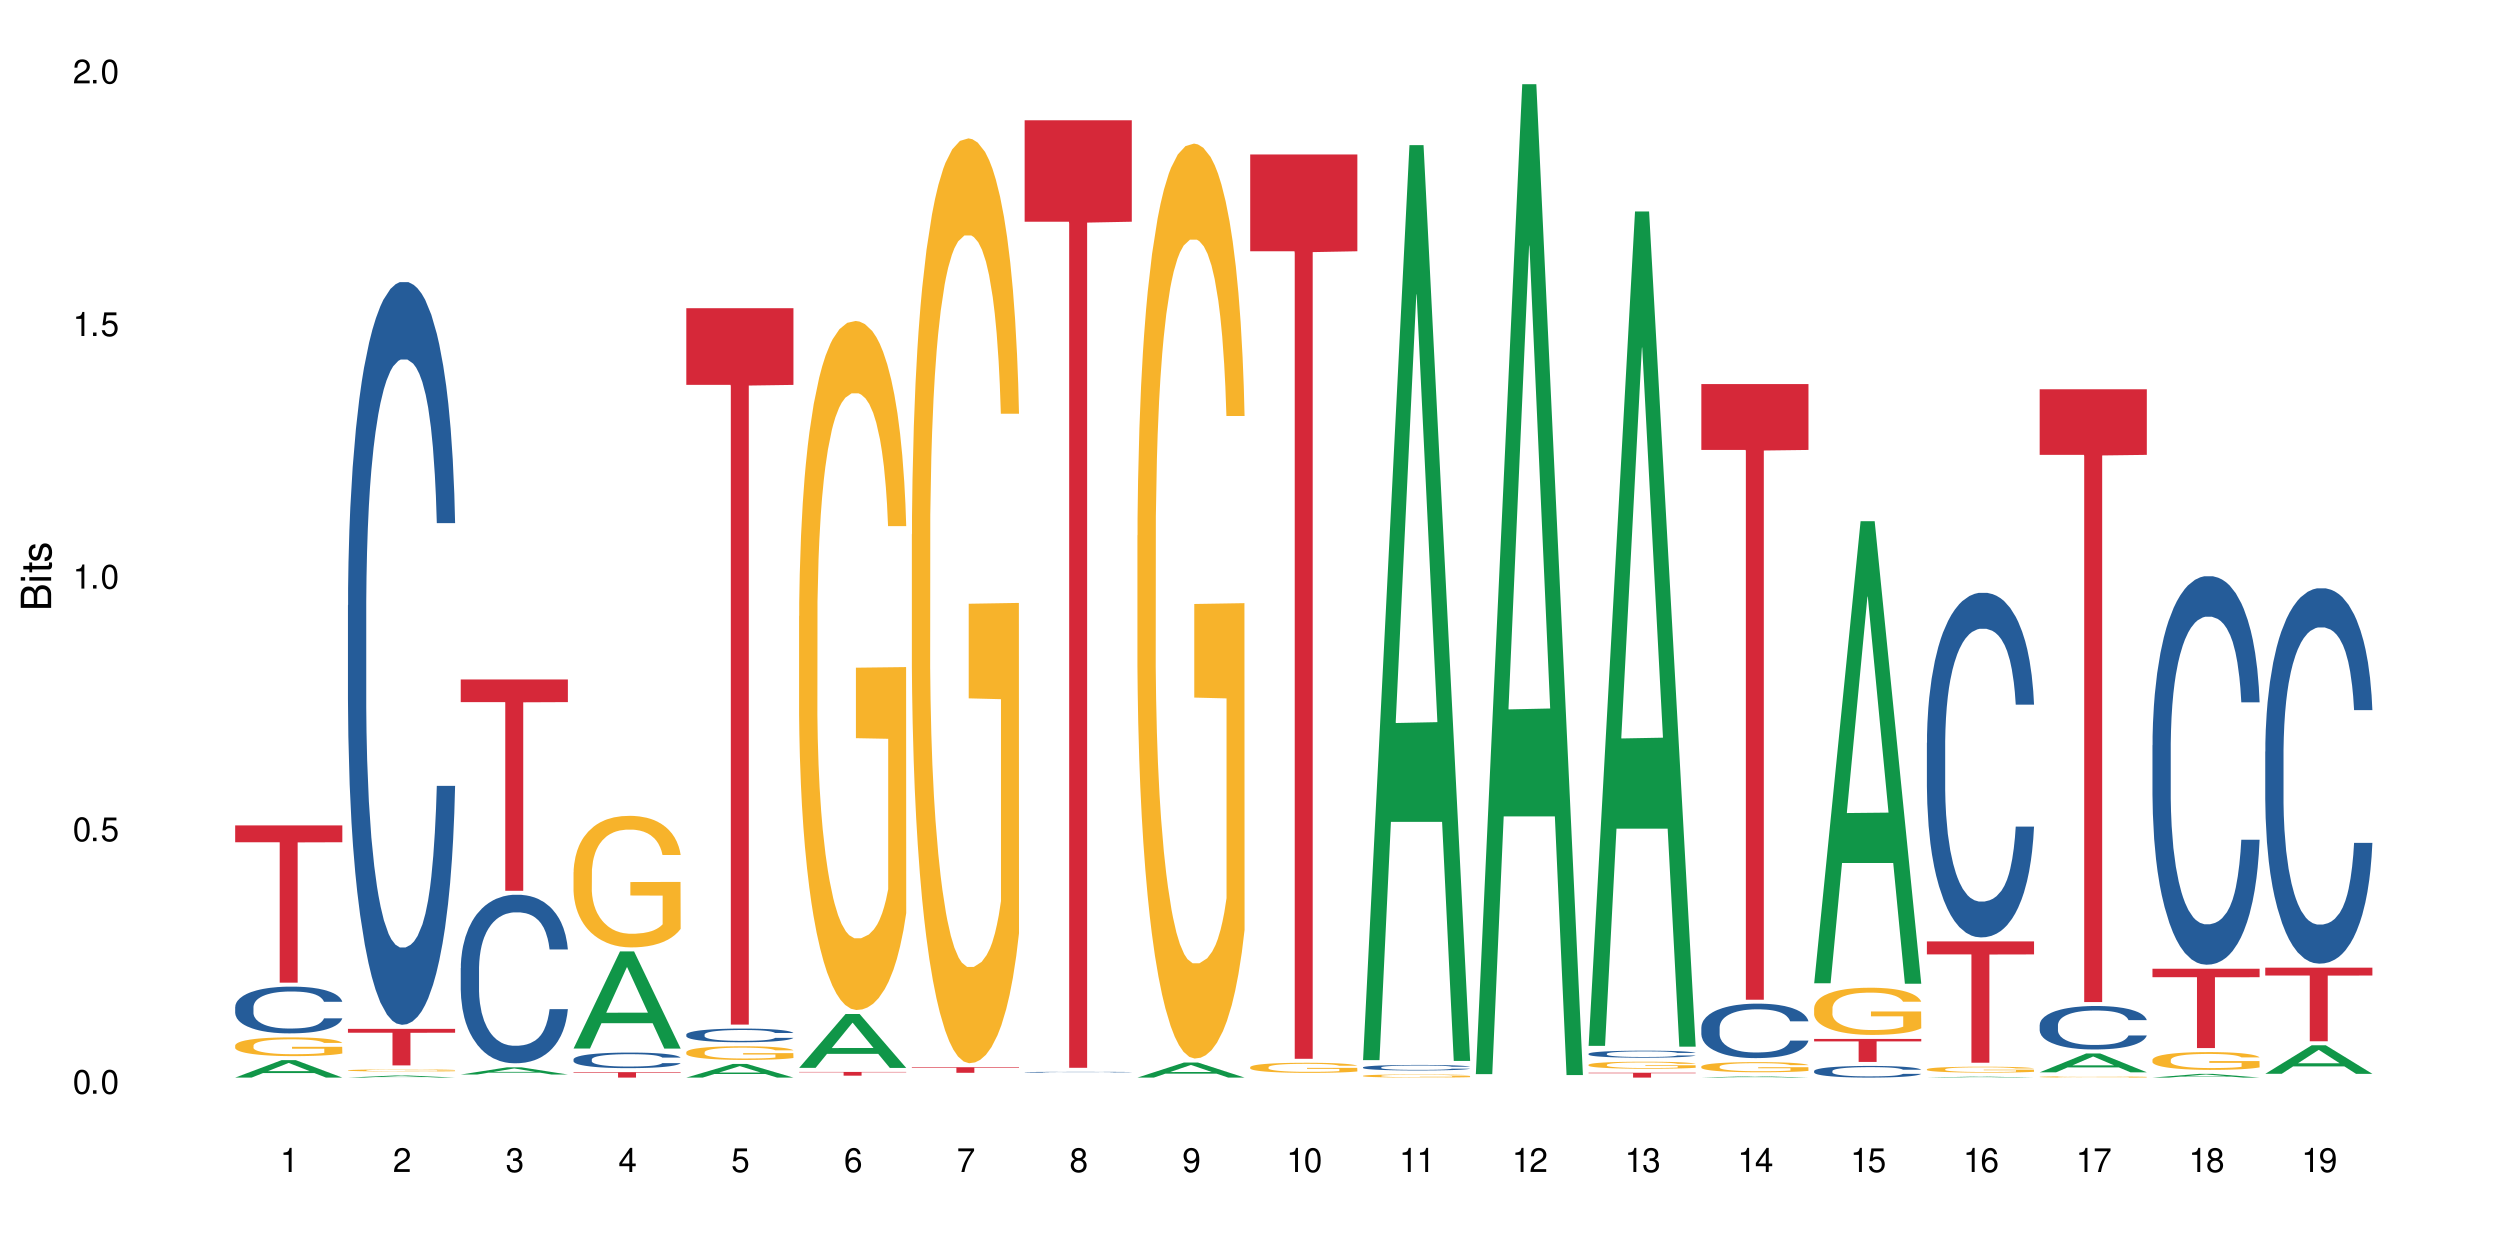 <?xml version="1.0" encoding="UTF-8"?>
<svg xmlns="http://www.w3.org/2000/svg" xmlns:xlink="http://www.w3.org/1999/xlink" width="720" height="360" viewBox="0 0 720 360">
<defs>
<g>
<g id="glyph-0-0">
</g>
<g id="glyph-0-1">
<path d="M 2.641 -6.938 C 2 -6.938 1.422 -6.656 1.078 -6.172 C 0.641 -5.562 0.406 -4.641 0.406 -3.359 C 0.406 -1.016 1.188 0.219 2.641 0.219 C 4.078 0.219 4.859 -1.016 4.859 -3.297 C 4.859 -4.641 4.656 -5.547 4.203 -6.172 C 3.844 -6.656 3.281 -6.938 2.641 -6.938 Z M 2.641 -6.188 C 3.547 -6.188 4 -5.25 4 -3.375 C 4 -1.406 3.562 -0.484 2.625 -0.484 C 1.734 -0.484 1.281 -1.438 1.281 -3.344 C 1.281 -5.25 1.734 -6.188 2.641 -6.188 Z M 2.641 -6.188 "/>
</g>
<g id="glyph-0-2">
<path d="M 1.828 -1 L 0.828 -1 L 0.828 0 L 1.828 0 Z M 1.828 -1 "/>
</g>
<g id="glyph-0-3">
<path d="M 4.562 -6.797 L 1.062 -6.797 L 0.547 -3.094 L 1.328 -3.094 C 1.719 -3.562 2.047 -3.734 2.578 -3.734 C 3.484 -3.734 4.062 -3.109 4.062 -2.094 C 4.062 -1.125 3.484 -0.531 2.578 -0.531 C 1.828 -0.531 1.375 -0.906 1.188 -1.672 L 0.328 -1.672 C 0.453 -1.109 0.547 -0.844 0.75 -0.594 C 1.125 -0.078 1.828 0.219 2.594 0.219 C 3.969 0.219 4.922 -0.781 4.922 -2.219 C 4.922 -3.562 4.031 -4.484 2.719 -4.484 C 2.25 -4.484 1.859 -4.359 1.469 -4.062 L 1.734 -5.969 L 4.562 -5.969 Z M 4.562 -6.797 "/>
</g>
<g id="glyph-0-4">
<path d="M 2.484 -4.938 L 2.484 0 L 3.328 0 L 3.328 -6.938 L 2.766 -6.938 C 2.469 -5.875 2.281 -5.734 0.984 -5.562 L 0.984 -4.938 Z M 2.484 -4.938 "/>
</g>
<g id="glyph-0-5">
<path d="M 4.859 -0.828 L 1.281 -0.828 C 1.359 -1.406 1.672 -1.781 2.5 -2.281 L 3.469 -2.828 C 4.406 -3.344 4.906 -4.062 4.906 -4.906 C 4.906 -5.484 4.672 -6.031 4.266 -6.406 C 3.859 -6.766 3.375 -6.938 2.719 -6.938 C 1.859 -6.938 1.219 -6.625 0.844 -6.031 C 0.609 -5.672 0.5 -5.234 0.484 -4.531 L 1.328 -4.531 C 1.359 -5.016 1.406 -5.281 1.531 -5.516 C 1.75 -5.938 2.188 -6.203 2.703 -6.203 C 3.469 -6.203 4.031 -5.641 4.031 -4.891 C 4.031 -4.344 3.719 -3.859 3.125 -3.516 L 2.234 -3 C 0.812 -2.172 0.406 -1.531 0.328 -0.016 L 4.859 -0.016 Z M 4.859 -0.828 "/>
</g>
<g id="glyph-0-6">
<path d="M 2.125 -3.188 L 2.578 -3.188 C 3.5 -3.188 3.984 -2.766 3.984 -1.922 C 3.984 -1.062 3.469 -0.531 2.594 -0.531 C 1.656 -0.531 1.203 -1 1.156 -2.016 L 0.312 -2.016 C 0.344 -1.453 0.438 -1.094 0.609 -0.781 C 0.953 -0.109 1.625 0.219 2.547 0.219 C 3.953 0.219 4.859 -0.625 4.859 -1.938 C 4.859 -2.828 4.516 -3.297 3.703 -3.594 C 4.344 -3.844 4.656 -4.328 4.656 -5.031 C 4.656 -6.219 3.875 -6.938 2.578 -6.938 C 1.203 -6.938 0.484 -6.172 0.453 -4.703 L 1.297 -4.703 C 1.312 -5.125 1.344 -5.359 1.453 -5.578 C 1.641 -5.969 2.062 -6.203 2.594 -6.203 C 3.344 -6.203 3.797 -5.75 3.797 -5 C 3.797 -4.516 3.609 -4.219 3.25 -4.047 C 3.016 -3.953 2.703 -3.922 2.125 -3.906 Z M 2.125 -3.188 "/>
</g>
<g id="glyph-0-7">
<path d="M 3.141 -1.672 L 3.141 0 L 3.984 0 L 3.984 -1.672 L 4.984 -1.672 L 4.984 -2.438 L 3.984 -2.438 L 3.984 -6.938 L 3.359 -6.938 L 0.266 -2.578 L 0.266 -1.672 Z M 3.141 -2.438 L 1 -2.438 L 3.141 -5.5 Z M 3.141 -2.438 "/>
</g>
<g id="glyph-0-8">
<path d="M 4.781 -5.125 C 4.609 -6.266 3.891 -6.938 2.844 -6.938 C 2.094 -6.938 1.422 -6.578 1.031 -5.953 C 0.594 -5.266 0.406 -4.422 0.406 -3.172 C 0.406 -2 0.578 -1.25 0.984 -0.641 C 1.359 -0.078 1.953 0.219 2.703 0.219 C 3.984 0.219 4.922 -0.75 4.922 -2.094 C 4.922 -3.375 4.062 -4.281 2.844 -4.281 C 2.172 -4.281 1.641 -4.031 1.281 -3.516 C 1.281 -5.234 1.828 -6.188 2.797 -6.188 C 3.391 -6.188 3.797 -5.797 3.938 -5.125 Z M 2.734 -3.531 C 3.547 -3.531 4.062 -2.953 4.062 -2.031 C 4.062 -1.156 3.484 -0.531 2.703 -0.531 C 1.922 -0.531 1.328 -1.188 1.328 -2.078 C 1.328 -2.938 1.906 -3.531 2.734 -3.531 Z M 2.734 -3.531 "/>
</g>
<g id="glyph-0-9">
<path d="M 4.984 -6.797 L 0.438 -6.797 L 0.438 -5.969 L 4.109 -5.969 C 2.5 -3.656 1.828 -2.234 1.328 0 L 2.219 0 C 2.594 -2.172 3.453 -4.047 4.984 -6.094 Z M 4.984 -6.797 "/>
</g>
<g id="glyph-0-10">
<path d="M 3.75 -3.656 C 4.469 -4.094 4.688 -4.438 4.688 -5.078 C 4.688 -6.172 3.844 -6.938 2.641 -6.938 C 1.438 -6.938 0.594 -6.172 0.594 -5.094 C 0.594 -4.438 0.812 -4.094 1.516 -3.656 C 0.734 -3.266 0.359 -2.703 0.359 -1.922 C 0.359 -0.656 1.281 0.219 2.641 0.219 C 3.984 0.219 4.922 -0.656 4.922 -1.922 C 4.922 -2.703 4.531 -3.266 3.75 -3.656 Z M 2.641 -6.188 C 3.359 -6.188 3.812 -5.75 3.812 -5.062 C 3.812 -4.406 3.344 -3.984 2.641 -3.984 C 1.922 -3.984 1.453 -4.406 1.453 -5.078 C 1.453 -5.75 1.922 -6.188 2.641 -6.188 Z M 2.641 -3.266 C 3.484 -3.266 4.062 -2.719 4.062 -1.906 C 4.062 -1.078 3.484 -0.531 2.625 -0.531 C 1.797 -0.531 1.219 -1.094 1.219 -1.906 C 1.219 -2.719 1.781 -3.266 2.641 -3.266 Z M 2.641 -3.266 "/>
</g>
<g id="glyph-0-11">
<path d="M 0.516 -1.578 C 0.672 -0.453 1.406 0.219 2.438 0.219 C 3.188 0.219 3.859 -0.141 4.266 -0.766 C 4.688 -1.453 4.891 -2.297 4.891 -3.547 C 4.891 -4.719 4.703 -5.453 4.312 -6.078 C 3.938 -6.641 3.344 -6.938 2.594 -6.938 C 1.297 -6.938 0.359 -5.969 0.359 -4.625 C 0.359 -3.344 1.234 -2.453 2.453 -2.453 C 3.094 -2.453 3.578 -2.672 4.016 -3.203 C 4 -1.484 3.469 -0.531 2.5 -0.531 C 1.906 -0.531 1.484 -0.906 1.359 -1.578 Z M 2.578 -6.203 C 3.375 -6.203 3.969 -5.531 3.969 -4.641 C 3.969 -3.797 3.391 -3.188 2.547 -3.188 C 1.734 -3.188 1.234 -3.766 1.234 -4.688 C 1.234 -5.562 1.797 -6.203 2.578 -6.203 Z M 2.578 -6.203 "/>
</g>
<g id="glyph-1-0">
</g>
<g id="glyph-1-1">
<path d="M 0 -0.953 L 0 -4.891 C 0 -5.719 -0.234 -6.344 -0.734 -6.797 C -1.188 -7.234 -1.812 -7.469 -2.5 -7.469 C -3.547 -7.469 -4.188 -7 -4.625 -5.875 C -4.984 -6.688 -5.625 -7.094 -6.531 -7.094 C -7.172 -7.094 -7.734 -6.859 -8.141 -6.391 C -8.562 -5.922 -8.75 -5.344 -8.75 -4.5 L -8.75 -0.953 Z M -4.984 -2.062 L -7.766 -2.062 L -7.766 -4.219 C -7.766 -4.844 -7.688 -5.203 -7.453 -5.5 C -7.219 -5.812 -6.859 -5.969 -6.375 -5.969 C -5.891 -5.969 -5.531 -5.812 -5.297 -5.5 C -5.062 -5.203 -4.984 -4.844 -4.984 -4.219 Z M -0.984 -2.062 L -4 -2.062 L -4 -4.781 C -4 -5.766 -3.438 -6.359 -2.484 -6.359 C -1.547 -6.359 -0.984 -5.766 -0.984 -4.781 Z M -0.984 -2.062 "/>
</g>
<g id="glyph-1-2">
<path d="M -6.281 -1.797 L -6.281 -0.797 L 0 -0.797 L 0 -1.797 Z M -8.75 -1.797 L -8.75 -0.797 L -7.484 -0.797 L -7.484 -1.797 Z M -8.75 -1.797 "/>
</g>
<g id="glyph-1-3">
<path d="M -6.281 -3.047 L -6.281 -2.016 L -8.016 -2.016 L -8.016 -1.016 L -6.281 -1.016 L -6.281 -0.172 L -5.469 -0.172 L -5.469 -1.016 L -0.719 -1.016 C -0.078 -1.016 0.281 -1.453 0.281 -2.234 C 0.281 -2.5 0.25 -2.719 0.188 -3.047 L -0.641 -3.047 C -0.609 -2.906 -0.594 -2.766 -0.594 -2.562 C -0.594 -2.141 -0.719 -2.016 -1.156 -2.016 L -5.469 -2.016 L -5.469 -3.047 Z M -6.281 -3.047 "/>
</g>
<g id="glyph-1-4">
<path d="M -4.531 -5.25 C -5.766 -5.25 -6.469 -4.422 -6.469 -2.969 C -6.469 -1.516 -5.719 -0.562 -4.547 -0.562 C -3.562 -0.562 -3.094 -1.062 -2.734 -2.562 L -2.516 -3.484 C -2.344 -4.188 -2.094 -4.469 -1.641 -4.469 C -1.047 -4.469 -0.641 -3.875 -0.641 -3 C -0.641 -2.453 -0.797 -2 -1.062 -1.75 C -1.25 -1.594 -1.422 -1.531 -1.875 -1.469 L -1.875 -0.406 C -0.422 -0.453 0.281 -1.266 0.281 -2.922 C 0.281 -4.5 -0.5 -5.516 -1.719 -5.516 C -2.656 -5.516 -3.172 -4.984 -3.469 -3.734 L -3.703 -2.766 C -3.891 -1.953 -4.156 -1.609 -4.594 -1.609 C -5.188 -1.609 -5.547 -2.125 -5.547 -2.938 C -5.547 -3.75 -5.203 -4.172 -4.531 -4.203 Z M -4.531 -5.25 "/>
</g>
</g>
</defs>
<rect x="-72" y="-36" width="864" height="432" fill="rgb(100%, 100%, 100%)" fill-opacity="1"/>
<path fill-rule="nonzero" fill="rgb(6.275%, 58.824%, 28.235%)" fill-opacity="1" d="M 67.73 310.344 L 67.766 310.336 L 81.117 305.316 L 85.172 305.316 L 98.59 310.348 L 93.875 310.348 L 90.512 309.035 L 75.773 309.035 L 72.477 310.344 L 67.73 310.344 L 77.191 308.492 L 89.16 308.484 L 83.191 306.141 L 83.125 306.133 L 83.059 306.148 L 77.16 308.484 L 77.191 308.492 Z M 67.73 310.344 "/>
<path fill-rule="nonzero" fill="rgb(14.51%, 36.078%, 60%)" fill-opacity="1" d="M 67.73 290.012 L 67.77 290 L 67.77 289.703 L 67.883 289.238 L 68.145 288.648 L 68.41 288.242 L 69.086 287.516 L 70.027 286.812 L 71.004 286.273 L 71.719 285.953 L 72.359 285.707 L 73.828 285.254 L 74.77 285.02 L 75.785 284.809 L 77.027 284.602 L 77.93 284.477 L 79.961 284.281 L 81.465 284.195 L 82.633 284.156 L 85.152 284.156 L 86.66 284.207 L 87.75 284.27 L 88.953 284.367 L 89.969 284.477 L 91.738 284.746 L 93.32 285.094 L 94.035 285.289 L 95.164 285.672 L 96.027 286.039 L 96.633 286.359 L 97.309 286.812 L 97.91 287.367 L 98.363 287.996 L 98.59 288.523 L 93.32 288.523 L 93.055 288.031 L 92.754 287.652 L 92.191 287.145 L 91.625 286.789 L 90.836 286.434 L 90.121 286.199 L 89.145 285.965 L 88.277 285.816 L 87.375 285.707 L 86.508 285.633 L 84.852 285.559 L 82.934 285.559 L 82.219 285.586 L 80.75 285.684 L 79.961 285.77 L 78.832 285.941 L 78.043 286.102 L 77.102 286.348 L 76.461 286.555 L 75.672 286.875 L 75.105 287.16 L 74.469 287.566 L 74.09 287.871 L 73.75 288.215 L 73.449 288.621 L 73.227 289.055 L 73.074 289.508 L 73 289.949 L 73 291.859 L 73.074 292.301 L 73.262 292.816 L 73.75 293.566 L 74.469 294.219 L 75.293 294.734 L 76.086 295.105 L 76.535 295.277 L 77.137 295.473 L 78.078 295.719 L 79.434 295.965 L 80.223 296.062 L 81.43 296.164 L 82.672 296.211 L 84.324 296.211 L 85.793 296.164 L 86.773 296.102 L 87.789 296.004 L 89.18 295.793 L 90.047 295.598 L 90.797 295.363 L 91.363 295.129 L 91.738 294.934 L 92.305 294.551 L 92.754 294.133 L 93.094 293.703 L 93.32 293.285 L 98.59 293.285 L 98.363 293.777 L 98.023 294.258 L 97.684 294.613 L 97.156 295.043 L 96.555 295.426 L 95.691 295.855 L 94.977 296.137 L 94.035 296.445 L 93.168 296.68 L 92.227 296.887 L 90.836 297.133 L 89.934 297.258 L 88.953 297.367 L 87.789 297.465 L 86.32 297.551 L 84.738 297.602 L 83.273 297.613 L 81.691 297.59 L 80.523 297.539 L 78.984 297.43 L 77.062 297.207 L 75.672 296.973 L 74.578 296.742 L 73.641 296.496 L 72.586 296.164 L 71.23 295.621 L 70.402 295.203 L 69.84 294.859 L 69.199 294.379 L 68.746 293.949 L 68.219 293.258 L 67.844 292.387 L 67.73 291.711 Z M 67.73 290.012 "/>
<path fill-rule="nonzero" fill="rgb(96.863%, 70.196%, 16.863%)" fill-opacity="1" d="M 67.73 301.078 L 67.77 301.074 L 67.77 300.973 L 67.918 300.754 L 68.297 300.445 L 68.785 300.195 L 69.312 299.996 L 69.648 299.895 L 70.215 299.746 L 70.703 299.637 L 71.945 299.414 L 73.527 299.207 L 74.391 299.117 L 75.371 299.035 L 76.762 298.941 L 77.402 298.906 L 79.359 298.828 L 81.578 298.777 L 84.023 298.762 L 85.152 298.77 L 86.695 298.789 L 88.805 298.844 L 90.008 298.891 L 90.949 298.941 L 91.926 299.004 L 93.133 299.105 L 94.262 299.223 L 95.164 299.34 L 96.066 299.488 L 96.82 299.648 L 97.461 299.82 L 98.023 300.027 L 98.363 300.199 L 98.59 300.371 L 93.355 300.371 L 93.055 300.199 L 92.719 300.066 L 92.152 299.902 L 91.59 299.785 L 91.023 299.691 L 89.969 299.562 L 89.066 299.484 L 87.938 299.414 L 86.848 299.371 L 85.605 299.34 L 84.852 299.332 L 82.859 299.332 L 81.051 299.367 L 80 299.406 L 79.246 299.445 L 78.191 299.52 L 77.551 299.578 L 77.176 299.617 L 76.047 299.77 L 75.293 299.91 L 74.879 300.004 L 74.355 300.148 L 73.977 300.285 L 73.562 300.48 L 73.34 300.629 L 73.035 300.965 L 73 301.852 L 73.113 302.039 L 73.34 302.242 L 73.641 302.422 L 74.09 302.609 L 74.543 302.75 L 75.332 302.945 L 76.008 303.07 L 76.535 303.156 L 77.551 303.289 L 77.965 303.332 L 78.945 303.422 L 79.961 303.492 L 81.203 303.551 L 82.145 303.582 L 83.648 303.605 L 85.566 303.605 L 87.824 303.574 L 89.254 303.535 L 90.234 303.496 L 90.875 303.461 L 91.664 303.406 L 92.227 303.359 L 92.754 303.305 L 93.395 303.219 L 93.395 302.039 L 84.102 302.035 L 84.102 301.484 L 98.551 301.477 L 98.59 303.406 L 97.797 303.543 L 96.82 303.668 L 95.879 303.77 L 94.898 303.852 L 93.508 303.945 L 92.379 304.004 L 90.648 304.074 L 89.066 304.117 L 87.41 304.148 L 85.945 304.164 L 84.215 304.168 L 82.672 304.156 L 81.016 304.129 L 79.699 304.09 L 78.492 304.039 L 77.289 303.977 L 75.785 303.871 L 74.805 303.789 L 73.789 303.684 L 72.773 303.562 L 71.871 303.426 L 71.27 303.324 L 70.668 303.207 L 70.027 303.059 L 69.426 302.891 L 68.973 302.738 L 68.559 302.562 L 68.258 302.402 L 67.957 302.18 L 67.805 302 L 67.73 301.848 Z M 67.73 301.078 "/>
<path fill-rule="nonzero" fill="rgb(83.922%, 15.686%, 22.353%)" fill-opacity="1" d="M 67.73 237.719 L 98.59 237.719 L 98.59 242.566 L 85.727 242.609 L 85.727 283.008 L 80.555 283.008 L 80.555 242.652 L 80.48 242.566 L 67.73 242.566 Z M 67.73 237.719 "/>
<path fill-rule="nonzero" fill="rgb(6.275%, 58.824%, 28.235%)" fill-opacity="1" d="M 100.211 310.348 L 100.246 310.348 L 113.598 309.742 L 117.652 309.742 L 131.07 310.348 L 126.355 310.348 L 122.992 310.191 L 108.258 310.191 L 104.961 310.348 L 100.211 310.348 L 109.672 310.125 L 121.641 310.125 L 115.672 309.844 L 115.609 309.84 L 115.543 309.844 L 109.641 310.125 L 109.672 310.125 Z M 100.211 310.348 "/>
<path fill-rule="nonzero" fill="rgb(14.51%, 36.078%, 60%)" fill-opacity="1" d="M 100.211 174.324 L 100.25 174.129 L 100.25 169.434 L 100.363 162.004 L 100.625 152.621 L 100.891 146.168 L 101.566 134.633 L 102.508 123.488 L 103.484 114.887 L 104.199 109.801 L 104.84 105.891 L 106.309 98.656 L 107.25 94.941 L 108.266 91.617 L 109.508 88.297 L 110.41 86.34 L 112.441 83.211 L 113.945 81.844 L 115.113 81.258 L 117.637 81.258 L 119.141 82.039 L 120.23 83.016 L 121.438 84.582 L 122.453 86.34 L 124.219 90.641 L 125.801 96.117 L 126.516 99.246 L 127.645 105.305 L 128.512 111.172 L 129.113 116.254 L 129.789 123.488 L 130.391 132.285 L 130.844 142.258 L 131.07 150.664 L 125.801 150.664 L 125.539 142.844 L 125.234 136.785 L 124.672 128.77 L 124.105 123.098 L 123.316 117.426 L 122.602 113.711 L 121.625 109.996 L 120.758 107.652 L 119.855 105.891 L 118.988 104.719 L 117.332 103.547 L 115.414 103.547 L 114.699 103.938 L 113.23 105.5 L 112.441 106.871 L 111.312 109.605 L 110.523 112.148 L 109.582 116.059 L 108.941 119.383 L 108.152 124.465 L 107.586 128.965 L 106.949 135.414 L 106.57 140.305 L 106.234 145.777 L 105.934 152.23 L 105.707 159.074 L 105.555 166.309 L 105.48 173.348 L 105.48 203.652 L 105.555 210.691 L 105.742 218.902 L 106.234 230.828 L 106.949 241.191 L 107.777 249.402 L 108.566 255.27 L 109.016 258.004 L 109.621 261.133 L 110.559 265.043 L 111.914 268.953 L 112.707 270.52 L 113.91 272.082 L 115.152 272.863 L 116.809 272.863 L 118.273 272.082 L 119.254 271.105 L 120.27 269.539 L 121.66 266.219 L 122.527 263.09 L 123.281 259.375 L 123.844 255.66 L 124.219 252.531 L 124.785 246.469 L 125.234 239.82 L 125.574 232.98 L 125.801 226.332 L 131.07 226.332 L 130.844 234.152 L 130.504 241.777 L 130.164 247.449 L 129.641 254.289 L 129.035 260.352 L 128.172 267.195 L 127.457 271.691 L 126.516 276.578 L 125.648 280.293 L 124.711 283.617 L 123.316 287.527 L 122.414 289.484 L 121.438 291.242 L 120.27 292.809 L 118.801 294.176 L 117.223 294.957 L 115.754 295.152 L 114.172 294.762 L 113.008 293.98 L 111.465 292.223 L 109.543 288.703 L 108.152 284.988 L 107.062 281.273 L 106.121 277.363 L 105.066 272.082 L 103.711 263.48 L 102.883 256.832 L 102.32 251.359 L 101.68 243.734 L 101.227 236.891 L 100.703 225.941 L 100.324 212.059 L 100.211 201.305 Z M 100.211 174.324 "/>
<path fill-rule="nonzero" fill="rgb(96.863%, 70.196%, 16.863%)" fill-opacity="1" d="M 100.211 308.25 L 100.25 308.25 L 100.25 308.238 L 100.398 308.211 L 100.777 308.18 L 101.266 308.148 L 101.793 308.129 L 102.133 308.117 L 102.695 308.102 L 103.184 308.086 L 104.426 308.062 L 106.008 308.039 L 106.871 308.031 L 107.852 308.02 L 109.242 308.012 L 109.883 308.008 L 111.84 307.996 L 114.059 307.992 L 116.508 307.988 L 117.637 307.992 L 119.18 307.992 L 121.285 308 L 122.488 308.004 L 123.43 308.012 L 124.41 308.016 L 125.613 308.027 L 126.742 308.043 L 127.645 308.055 L 128.547 308.07 L 129.301 308.09 L 129.941 308.109 L 130.504 308.133 L 130.844 308.152 L 131.07 308.172 L 125.84 308.172 L 125.539 308.152 L 125.199 308.137 L 124.633 308.117 L 124.07 308.105 L 123.504 308.094 L 122.453 308.078 L 121.547 308.07 L 120.418 308.062 L 119.328 308.059 L 118.086 308.055 L 115.34 308.055 L 113.531 308.059 L 112.48 308.062 L 111.727 308.066 L 110.672 308.074 L 110.035 308.082 L 109.656 308.086 L 108.527 308.102 L 107.777 308.117 L 107.363 308.129 L 106.836 308.145 L 106.457 308.16 L 106.043 308.184 L 105.82 308.199 L 105.52 308.234 L 105.48 308.336 L 105.594 308.355 L 105.82 308.379 L 106.121 308.398 L 106.57 308.418 L 107.023 308.438 L 107.812 308.457 L 108.492 308.473 L 109.016 308.48 L 110.035 308.496 L 110.449 308.5 L 111.426 308.512 L 112.441 308.52 L 113.684 308.523 L 114.625 308.527 L 116.129 308.531 L 118.051 308.531 L 120.309 308.527 L 121.738 308.523 L 122.715 308.52 L 123.355 308.516 L 124.145 308.508 L 124.711 308.504 L 125.234 308.496 L 125.875 308.488 L 125.875 308.355 L 116.582 308.355 L 116.582 308.293 L 131.031 308.293 L 131.07 308.508 L 130.277 308.523 L 129.301 308.539 L 128.359 308.551 L 127.383 308.559 L 125.988 308.57 L 124.859 308.574 L 123.129 308.582 L 121.547 308.59 L 119.895 308.594 L 115.152 308.594 L 113.496 308.59 L 112.18 308.586 L 110.973 308.578 L 109.77 308.574 L 108.266 308.562 L 107.285 308.551 L 105.254 308.527 L 104.352 308.512 L 103.148 308.488 L 102.508 308.469 L 101.906 308.453 L 101.453 308.434 L 101.039 308.414 L 100.738 308.398 L 100.438 308.371 L 100.289 308.352 L 100.211 308.336 Z M 100.211 308.25 "/>
<path fill-rule="nonzero" fill="rgb(83.922%, 15.686%, 22.353%)" fill-opacity="1" d="M 100.211 296.305 L 131.07 296.305 L 131.07 297.43 L 118.207 297.441 L 118.207 306.84 L 113.035 306.84 L 113.035 297.449 L 112.961 297.43 L 100.211 297.43 Z M 100.211 296.305 "/>
<path fill-rule="nonzero" fill="rgb(6.275%, 58.824%, 28.235%)" fill-opacity="1" d="M 132.691 309.465 L 132.727 309.461 L 146.078 307.383 L 150.133 307.383 L 163.551 309.465 L 158.836 309.465 L 155.473 308.922 L 140.738 308.922 L 137.441 309.465 L 132.691 309.465 L 142.156 308.695 L 154.121 308.695 L 148.156 307.723 L 148.09 307.719 L 148.023 307.727 L 142.121 308.695 L 142.156 308.695 Z M 132.691 309.465 "/>
<path fill-rule="nonzero" fill="rgb(14.51%, 36.078%, 60%)" fill-opacity="1" d="M 132.691 278.82 L 132.73 278.777 L 132.73 277.711 L 132.844 276.027 L 133.105 273.898 L 133.371 272.434 L 134.047 269.816 L 134.988 267.289 L 135.969 265.336 L 136.684 264.184 L 137.32 263.297 L 138.789 261.656 L 139.73 260.812 L 140.746 260.059 L 141.988 259.305 L 142.891 258.863 L 144.922 258.152 L 146.43 257.844 L 147.594 257.707 L 150.117 257.707 L 151.621 257.887 L 152.711 258.109 L 153.918 258.461 L 154.934 258.863 L 156.703 259.836 L 158.281 261.078 L 158.996 261.789 L 160.125 263.164 L 160.992 264.496 L 161.594 265.648 L 162.27 267.289 L 162.871 269.285 L 163.324 271.547 L 163.551 273.453 L 158.281 273.453 L 158.02 271.68 L 157.719 270.305 L 157.152 268.488 L 156.59 267.199 L 155.797 265.914 L 155.082 265.07 L 154.105 264.23 L 153.238 263.695 L 152.336 263.297 L 151.469 263.031 L 149.816 262.766 L 147.895 262.766 L 147.18 262.855 L 145.715 263.207 L 144.922 263.52 L 143.793 264.141 L 143.004 264.715 L 142.062 265.605 L 141.422 266.359 L 140.633 267.512 L 140.07 268.531 L 139.43 269.996 L 139.051 271.105 L 138.715 272.344 L 138.414 273.809 L 138.188 275.363 L 138.035 277.004 L 137.961 278.602 L 137.961 285.473 L 138.035 287.07 L 138.227 288.934 L 138.715 291.641 L 139.43 293.992 L 140.258 295.852 L 141.047 297.184 L 141.5 297.805 L 142.102 298.516 L 143.043 299.402 L 144.395 300.289 L 145.188 300.645 L 146.391 301 L 147.633 301.176 L 149.289 301.176 L 150.754 301 L 151.734 300.777 L 152.75 300.422 L 154.141 299.668 L 155.008 298.957 L 155.762 298.117 L 156.324 297.273 L 156.703 296.562 L 157.266 295.188 L 157.719 293.68 L 158.055 292.129 L 158.281 290.621 L 163.551 290.621 L 163.324 292.395 L 162.984 294.125 L 162.648 295.41 L 162.121 296.961 L 161.52 298.336 L 160.652 299.891 L 159.938 300.91 L 158.996 302.02 L 158.133 302.863 L 157.191 303.617 L 155.797 304.504 L 154.895 304.945 L 153.918 305.344 L 152.75 305.699 L 151.281 306.012 L 149.703 306.188 L 148.234 306.23 L 146.652 306.145 L 145.488 305.965 L 143.945 305.566 L 142.023 304.77 L 140.633 303.926 L 139.543 303.082 L 138.602 302.195 L 137.547 301 L 136.191 299.047 L 135.363 297.539 L 134.801 296.297 L 134.16 294.566 L 133.711 293.016 L 133.184 290.531 L 132.805 287.383 L 132.691 284.941 Z M 132.691 278.82 "/>
<path fill-rule="nonzero" fill="rgb(83.922%, 15.686%, 22.353%)" fill-opacity="1" d="M 132.691 195.691 L 163.551 195.691 L 163.551 202.207 L 150.691 202.266 L 150.691 256.559 L 145.516 256.559 L 145.516 202.32 L 145.441 202.207 L 132.691 202.207 Z M 132.691 195.691 "/>
<path fill-rule="nonzero" fill="rgb(6.275%, 58.824%, 28.235%)" fill-opacity="1" d="M 165.176 301.969 L 165.207 301.941 L 178.559 274.004 L 182.613 274.004 L 196.031 301.992 L 191.316 301.992 L 187.953 294.688 L 173.219 294.688 L 169.922 301.969 L 165.176 301.969 L 174.637 291.664 L 186.602 291.641 L 180.637 278.578 L 180.57 278.551 L 180.504 278.629 L 174.602 291.641 L 174.637 291.664 Z M 165.176 301.969 "/>
<path fill-rule="nonzero" fill="rgb(14.51%, 36.078%, 60%)" fill-opacity="1" d="M 165.176 305.094 L 165.211 305.09 L 165.211 304.992 L 165.324 304.836 L 165.59 304.641 L 165.852 304.504 L 166.527 304.262 L 167.469 304.027 L 168.449 303.848 L 169.164 303.742 L 169.801 303.66 L 171.27 303.508 L 172.211 303.43 L 173.227 303.359 L 174.469 303.289 L 175.371 303.25 L 177.402 303.184 L 178.91 303.156 L 180.074 303.145 L 182.598 303.145 L 184.102 303.16 L 185.195 303.18 L 186.398 303.211 L 187.414 303.25 L 189.184 303.34 L 190.762 303.453 L 191.477 303.52 L 192.605 303.648 L 193.473 303.77 L 194.074 303.875 L 194.75 304.027 L 195.355 304.215 L 195.805 304.422 L 196.031 304.598 L 190.762 304.598 L 190.5 304.434 L 190.199 304.309 L 189.633 304.141 L 189.07 304.02 L 188.277 303.902 L 187.562 303.824 L 186.586 303.746 L 185.719 303.695 L 184.816 303.66 L 183.953 303.637 L 182.297 303.609 L 180.375 303.609 L 179.66 303.617 L 178.195 303.652 L 177.402 303.68 L 176.273 303.738 L 175.484 303.789 L 174.543 303.871 L 173.906 303.941 L 173.113 304.051 L 172.551 304.145 L 171.91 304.277 L 171.535 304.383 L 171.195 304.496 L 170.895 304.633 L 170.668 304.773 L 170.52 304.926 L 170.441 305.074 L 170.441 305.711 L 170.52 305.855 L 170.707 306.027 L 171.195 306.277 L 171.91 306.496 L 172.738 306.668 L 173.527 306.793 L 173.98 306.848 L 174.582 306.914 L 175.523 306.996 L 176.879 307.078 L 177.668 307.109 L 178.871 307.145 L 180.113 307.16 L 181.77 307.16 L 183.238 307.145 L 184.215 307.125 L 185.23 307.09 L 186.625 307.02 L 187.488 306.957 L 188.242 306.879 L 188.805 306.801 L 189.184 306.734 L 189.746 306.605 L 190.199 306.469 L 190.535 306.324 L 190.762 306.184 L 196.031 306.184 L 195.805 306.348 L 195.465 306.508 L 195.129 306.629 L 194.602 306.77 L 194 306.898 L 193.133 307.043 L 192.418 307.137 L 191.477 307.238 L 190.613 307.316 L 189.672 307.387 L 188.277 307.469 L 187.375 307.508 L 186.398 307.547 L 185.23 307.578 L 183.762 307.605 L 182.184 307.625 L 180.715 307.629 L 179.137 307.621 L 177.969 307.602 L 176.426 307.566 L 174.508 307.492 L 173.113 307.414 L 172.023 307.336 L 171.082 307.254 L 170.027 307.145 L 168.672 306.965 L 167.848 306.824 L 167.281 306.711 L 166.641 306.551 L 166.191 306.406 L 165.664 306.176 L 165.285 305.887 L 165.176 305.66 Z M 165.176 305.094 "/>
<path fill-rule="nonzero" fill="rgb(96.863%, 70.196%, 16.863%)" fill-opacity="1" d="M 165.176 251.191 L 165.211 251.156 L 165.211 250.461 L 165.363 248.906 L 165.738 246.758 L 166.227 244.996 L 166.754 243.609 L 167.094 242.883 L 167.656 241.844 L 168.148 241.082 L 169.391 239.527 L 170.969 238.074 L 171.836 237.449 L 172.812 236.859 L 174.207 236.203 L 174.844 235.961 L 176.801 235.406 L 179.023 235.062 L 181.469 234.957 L 182.598 234.992 L 184.141 235.129 L 186.246 235.512 L 187.453 235.859 L 188.391 236.203 L 189.371 236.652 L 190.574 237.348 L 191.703 238.176 L 192.605 239.008 L 193.512 240.047 L 194.262 241.152 L 194.902 242.363 L 195.465 243.816 L 195.805 245.027 L 196.031 246.242 L 190.801 246.242 L 190.5 245.027 L 190.16 244.094 L 189.598 242.953 L 189.031 242.121 L 188.469 241.465 L 187.414 240.566 L 186.512 240.012 L 185.383 239.527 L 184.289 239.215 L 183.047 239.008 L 182.297 238.938 L 180.301 238.938 L 178.496 239.18 L 177.441 239.457 L 176.688 239.734 L 175.637 240.254 L 174.996 240.668 L 174.621 240.945 L 173.492 242.02 L 172.738 242.988 L 172.324 243.645 L 171.797 244.684 L 171.422 245.617 L 171.008 247 L 170.781 248.039 L 170.48 250.395 L 170.441 256.625 L 170.555 257.938 L 170.781 259.355 L 171.082 260.602 L 171.535 261.918 L 171.984 262.922 L 172.777 264.273 L 173.453 265.172 L 173.98 265.762 L 174.996 266.695 L 175.41 267.008 L 176.387 267.629 L 177.402 268.113 L 178.645 268.527 L 179.586 268.738 L 181.09 268.91 L 183.012 268.91 L 185.27 268.703 L 186.699 268.426 L 187.676 268.148 L 188.316 267.906 L 189.105 267.523 L 189.672 267.18 L 190.199 266.797 L 190.84 266.211 L 190.84 257.938 L 181.543 257.902 L 181.543 254.027 L 195.992 253.992 L 196.031 267.523 L 195.242 268.461 L 194.262 269.359 L 193.32 270.051 L 192.344 270.641 L 190.949 271.297 L 189.82 271.715 L 188.09 272.199 L 186.512 272.508 L 184.855 272.715 L 183.387 272.82 L 181.656 272.855 L 180.113 272.785 L 178.457 272.578 L 177.141 272.301 L 175.938 271.957 L 174.73 271.504 L 173.227 270.777 L 172.25 270.191 L 171.234 269.465 L 170.215 268.598 L 169.312 267.664 L 168.711 266.938 L 168.109 266.105 L 167.469 265.066 L 166.867 263.891 L 166.414 262.816 L 166 261.605 L 165.699 260.465 L 165.398 258.906 L 165.25 257.66 L 165.176 256.59 Z M 165.176 251.191 "/>
<path fill-rule="nonzero" fill="rgb(83.922%, 15.686%, 22.353%)" fill-opacity="1" d="M 165.176 308.777 L 196.031 308.777 L 196.031 308.945 L 183.172 308.945 L 183.172 310.348 L 177.996 310.348 L 177.996 308.949 L 177.922 308.945 L 165.176 308.945 Z M 165.176 308.777 "/>
<path fill-rule="nonzero" fill="rgb(6.275%, 58.824%, 28.235%)" fill-opacity="1" d="M 197.656 310.344 L 197.688 310.34 L 211.039 306.41 L 215.094 306.41 L 228.512 310.348 L 223.797 310.348 L 220.434 309.32 L 205.699 309.32 L 202.402 310.344 L 197.656 310.344 L 207.117 308.895 L 219.082 308.891 L 213.117 307.051 L 213.051 307.047 L 212.984 307.059 L 207.082 308.891 L 207.117 308.895 Z M 197.656 310.344 "/>
<path fill-rule="nonzero" fill="rgb(14.51%, 36.078%, 60%)" fill-opacity="1" d="M 197.656 297.945 L 197.691 297.941 L 197.691 297.855 L 197.805 297.719 L 198.07 297.547 L 198.332 297.43 L 199.012 297.215 L 199.949 297.012 L 200.93 296.852 L 201.645 296.758 L 202.285 296.688 L 203.75 296.555 L 204.691 296.484 L 205.707 296.422 L 206.949 296.363 L 207.852 296.328 L 209.887 296.27 L 211.391 296.242 L 212.559 296.234 L 215.078 296.234 L 216.582 296.246 L 217.676 296.266 L 218.879 296.293 L 219.895 296.328 L 221.664 296.406 L 223.242 296.508 L 223.957 296.562 L 225.086 296.676 L 225.953 296.785 L 226.555 296.879 L 227.234 297.012 L 227.836 297.172 L 228.285 297.355 L 228.512 297.512 L 223.242 297.512 L 222.98 297.367 L 222.68 297.254 L 222.113 297.109 L 221.551 297.004 L 220.762 296.898 L 220.047 296.832 L 219.066 296.762 L 218.203 296.719 L 217.297 296.688 L 216.434 296.664 L 214.777 296.645 L 212.859 296.645 L 212.145 296.652 L 210.676 296.68 L 209.887 296.703 L 208.758 296.754 L 207.965 296.801 L 207.023 296.875 L 206.387 296.934 L 205.594 297.027 L 205.031 297.109 L 204.391 297.23 L 204.016 297.32 L 203.676 297.422 L 203.375 297.539 L 203.148 297.664 L 203 297.801 L 202.922 297.93 L 202.922 298.488 L 203 298.617 L 203.188 298.766 L 203.676 298.988 L 204.391 299.18 L 205.219 299.328 L 206.008 299.438 L 206.461 299.488 L 207.062 299.547 L 208.004 299.617 L 209.359 299.688 L 210.148 299.719 L 211.352 299.746 L 212.594 299.762 L 214.25 299.762 L 215.719 299.746 L 216.695 299.73 L 217.711 299.699 L 219.105 299.641 L 219.969 299.582 L 220.723 299.512 L 221.285 299.445 L 221.664 299.387 L 222.227 299.273 L 222.68 299.152 L 223.02 299.027 L 223.242 298.902 L 228.512 298.902 L 228.285 299.047 L 227.949 299.188 L 227.609 299.293 L 227.082 299.418 L 226.48 299.531 L 225.613 299.656 L 224.898 299.738 L 223.957 299.828 L 223.094 299.898 L 222.152 299.961 L 220.762 300.031 L 219.855 300.066 L 218.879 300.098 L 217.711 300.129 L 216.246 300.152 L 214.664 300.168 L 213.195 300.172 L 211.617 300.164 L 210.449 300.148 L 208.906 300.117 L 206.988 300.055 L 205.594 299.984 L 204.504 299.914 L 203.562 299.844 L 202.508 299.746 L 201.156 299.59 L 200.328 299.465 L 199.762 299.363 L 199.121 299.227 L 198.672 299.098 L 198.145 298.898 L 197.77 298.641 L 197.656 298.445 Z M 197.656 297.945 "/>
<path fill-rule="nonzero" fill="rgb(96.863%, 70.196%, 16.863%)" fill-opacity="1" d="M 197.656 303.008 L 197.691 303.004 L 197.691 302.934 L 197.844 302.77 L 198.219 302.547 L 198.707 302.363 L 199.234 302.219 L 199.574 302.145 L 200.141 302.035 L 200.629 301.957 L 201.871 301.797 L 203.449 301.645 L 204.316 301.578 L 205.293 301.52 L 206.688 301.449 L 207.324 301.426 L 209.281 301.367 L 211.504 301.332 L 213.949 301.32 L 215.078 301.324 L 216.621 301.34 L 218.727 301.379 L 219.934 301.414 L 220.875 301.449 L 221.852 301.496 L 223.055 301.57 L 224.184 301.656 L 225.086 301.742 L 225.992 301.848 L 226.742 301.965 L 227.383 302.09 L 227.949 302.242 L 228.285 302.367 L 228.512 302.492 L 223.281 302.492 L 222.98 302.367 L 222.641 302.27 L 222.078 302.152 L 221.512 302.066 L 220.949 301.996 L 219.895 301.902 L 218.992 301.848 L 217.863 301.797 L 216.77 301.762 L 215.531 301.742 L 214.777 301.734 L 212.781 301.734 L 210.977 301.758 L 209.922 301.789 L 209.172 301.816 L 208.117 301.871 L 207.477 301.914 L 207.102 301.941 L 205.973 302.055 L 205.219 302.156 L 204.805 302.223 L 204.277 302.332 L 203.902 302.43 L 203.488 302.574 L 203.262 302.68 L 202.961 302.926 L 202.922 303.574 L 203.035 303.711 L 203.262 303.855 L 203.562 303.984 L 204.016 304.121 L 204.465 304.227 L 205.258 304.367 L 205.934 304.461 L 206.461 304.523 L 207.477 304.621 L 207.891 304.652 L 208.867 304.715 L 209.887 304.766 L 211.125 304.809 L 212.066 304.832 L 213.574 304.848 L 215.492 304.848 L 217.75 304.828 L 219.18 304.801 L 220.156 304.77 L 220.797 304.746 L 221.59 304.707 L 222.152 304.668 L 222.68 304.629 L 223.32 304.57 L 223.32 303.711 L 214.023 303.707 L 214.023 303.301 L 228.473 303.301 L 228.512 304.707 L 227.723 304.801 L 226.742 304.895 L 225.801 304.969 L 224.824 305.027 L 223.434 305.098 L 222.305 305.141 L 220.57 305.191 L 218.992 305.223 L 217.336 305.246 L 215.867 305.254 L 214.137 305.258 L 212.594 305.254 L 210.938 305.23 L 209.621 305.203 L 208.418 305.164 L 207.215 305.121 L 205.707 305.043 L 204.73 304.984 L 203.715 304.906 L 202.699 304.816 L 201.793 304.719 L 201.191 304.645 L 200.59 304.559 L 199.949 304.449 L 199.348 304.328 L 198.898 304.215 L 198.484 304.09 L 198.184 303.973 L 197.883 303.809 L 197.73 303.68 L 197.656 303.57 Z M 197.656 303.008 "/>
<path fill-rule="nonzero" fill="rgb(83.922%, 15.686%, 22.353%)" fill-opacity="1" d="M 197.656 88.762 L 228.512 88.762 L 228.512 110.848 L 215.652 111.039 L 215.652 295.082 L 210.477 295.082 L 210.477 111.234 L 210.402 110.848 L 197.656 110.848 Z M 197.656 88.762 "/>
<path fill-rule="nonzero" fill="rgb(6.275%, 58.824%, 28.235%)" fill-opacity="1" d="M 230.137 307.555 L 230.168 307.539 L 243.52 292.035 L 247.574 292.035 L 260.992 307.566 L 256.277 307.566 L 252.918 303.512 L 238.18 303.512 L 234.883 307.555 L 230.137 307.555 L 239.598 301.836 L 251.566 301.82 L 245.598 294.574 L 245.531 294.559 L 245.465 294.602 L 239.566 301.82 L 239.598 301.836 Z M 230.137 307.555 "/>
<path fill-rule="nonzero" fill="rgb(96.863%, 70.196%, 16.863%)" fill-opacity="1" d="M 230.137 177.434 L 230.172 177.254 L 230.172 173.629 L 230.324 165.473 L 230.699 154.238 L 231.191 144.996 L 231.715 137.746 L 232.055 133.938 L 232.621 128.504 L 233.109 124.516 L 234.352 116.359 L 235.93 108.746 L 236.797 105.484 L 237.773 102.406 L 239.168 98.961 L 239.809 97.691 L 241.766 94.793 L 243.984 92.98 L 246.43 92.438 L 247.559 92.617 L 249.102 93.344 L 251.211 95.336 L 252.414 97.148 L 253.355 98.961 L 254.332 101.316 L 255.535 104.941 L 256.664 109.293 L 257.57 113.641 L 258.473 119.078 L 259.223 124.879 L 259.863 131.223 L 260.43 138.832 L 260.766 145.176 L 260.992 151.52 L 255.762 151.52 L 255.461 145.176 L 255.121 140.281 L 254.559 134.301 L 253.992 129.953 L 253.43 126.508 L 252.375 121.797 L 251.473 118.898 L 250.344 116.359 L 249.254 114.73 L 248.012 113.641 L 247.258 113.277 L 245.262 113.277 L 243.457 114.547 L 242.402 115.996 L 241.652 117.445 L 240.598 120.164 L 239.957 122.34 L 239.582 123.789 L 238.453 129.41 L 237.699 134.484 L 237.285 137.926 L 236.758 143.363 L 236.383 148.258 L 235.969 155.508 L 235.742 160.941 L 235.441 173.266 L 235.406 205.891 L 235.516 212.777 L 235.742 220.207 L 236.043 226.73 L 236.496 233.617 L 236.945 238.875 L 237.738 245.941 L 238.414 250.652 L 238.941 253.734 L 239.957 258.629 L 240.371 260.258 L 241.352 263.52 L 242.367 266.059 L 243.609 268.234 L 244.547 269.32 L 246.055 270.227 L 247.973 270.227 L 250.23 269.141 L 251.66 267.691 L 252.641 266.238 L 253.277 264.973 L 254.07 262.977 L 254.633 261.164 L 255.16 259.172 L 255.801 256.09 L 255.801 212.777 L 246.504 212.594 L 246.504 192.297 L 260.957 192.117 L 260.992 262.977 L 260.203 267.871 L 259.223 272.582 L 258.285 276.207 L 257.305 279.289 L 255.914 282.73 L 254.785 284.906 L 253.055 287.445 L 251.473 289.074 L 249.816 290.164 L 248.348 290.707 L 246.617 290.887 L 245.074 290.523 L 243.418 289.438 L 242.102 287.988 L 240.898 286.176 L 239.695 283.82 L 238.188 280.016 L 237.211 276.934 L 236.195 273.125 L 235.18 268.598 L 234.277 263.703 L 233.672 259.898 L 233.07 255.547 L 232.43 250.109 L 231.828 243.949 L 231.379 238.328 L 230.965 231.988 L 230.664 226.008 L 230.363 217.852 L 230.211 211.324 L 230.137 205.707 Z M 230.137 177.434 "/>
<path fill-rule="nonzero" fill="rgb(83.922%, 15.686%, 22.353%)" fill-opacity="1" d="M 230.137 308.715 L 260.992 308.715 L 260.992 308.832 L 248.133 308.832 L 248.133 309.793 L 242.957 309.793 L 242.957 308.832 L 230.137 308.832 Z M 230.137 308.715 "/>
<path fill-rule="nonzero" fill="rgb(96.863%, 70.196%, 16.863%)" fill-opacity="1" d="M 262.617 153.934 L 262.656 153.691 L 262.656 148.824 L 262.805 137.879 L 263.18 122.797 L 263.672 110.391 L 264.199 100.66 L 264.535 95.551 L 265.102 88.254 L 265.59 82.902 L 266.832 71.957 L 268.414 61.738 L 269.277 57.359 L 270.258 53.227 L 271.648 48.602 L 272.289 46.902 L 274.246 43.008 L 276.465 40.574 L 278.91 39.848 L 280.039 40.09 L 281.582 41.062 L 283.691 43.738 L 284.895 46.172 L 285.836 48.602 L 286.812 51.766 L 288.02 56.629 L 289.148 62.469 L 290.051 68.309 L 290.953 75.605 L 291.707 83.391 L 292.344 91.902 L 292.91 102.121 L 293.25 110.633 L 293.473 119.148 L 288.242 119.148 L 287.941 110.633 L 287.605 104.066 L 287.039 96.039 L 286.477 90.199 L 285.91 85.578 L 284.855 79.254 L 283.953 75.363 L 282.824 71.957 L 281.734 69.766 L 280.492 68.309 L 279.738 67.82 L 277.746 67.82 L 275.938 69.523 L 274.883 71.469 L 274.133 73.414 L 273.078 77.062 L 272.438 79.984 L 272.062 81.93 L 270.934 89.469 L 270.18 96.281 L 269.766 100.902 L 269.238 108.199 L 268.863 114.77 L 268.449 124.5 L 268.223 131.797 L 267.922 148.34 L 267.887 192.125 L 268 201.367 L 268.223 211.34 L 268.523 220.098 L 268.977 229.344 L 269.43 236.395 L 270.219 245.883 L 270.895 252.207 L 271.422 256.344 L 272.438 262.91 L 272.852 265.102 L 273.832 269.48 L 274.848 272.883 L 276.09 275.805 L 277.031 277.262 L 278.535 278.48 L 280.453 278.48 L 282.711 277.02 L 284.141 275.074 L 285.121 273.129 L 285.762 271.426 L 286.551 268.75 L 287.113 266.316 L 287.641 263.641 L 288.281 259.504 L 288.281 201.367 L 278.988 201.125 L 278.988 173.879 L 293.438 173.637 L 293.473 268.75 L 292.684 275.316 L 291.707 281.641 L 290.766 286.508 L 289.785 290.641 L 288.395 295.266 L 287.266 298.184 L 285.535 301.59 L 283.953 303.777 L 282.297 305.238 L 280.832 305.969 L 279.098 306.211 L 277.555 305.723 L 275.902 304.266 L 274.582 302.32 L 273.379 299.887 L 272.176 296.723 L 270.672 291.613 L 269.691 287.48 L 268.676 282.371 L 267.66 276.289 L 266.758 269.723 L 266.156 264.613 L 265.551 258.777 L 264.914 251.477 L 264.312 243.207 L 263.859 235.668 L 263.445 227.152 L 263.145 219.125 L 262.844 208.18 L 262.691 199.422 L 262.617 191.879 Z M 262.617 153.934 "/>
<path fill-rule="nonzero" fill="rgb(83.922%, 15.686%, 22.353%)" fill-opacity="1" d="M 262.617 307.359 L 293.473 307.359 L 293.473 307.531 L 280.613 307.535 L 280.613 308.969 L 275.441 308.969 L 275.441 307.535 L 275.363 307.531 L 262.617 307.531 Z M 262.617 307.359 "/>
<path fill-rule="nonzero" fill="rgb(14.51%, 36.078%, 60%)" fill-opacity="1" d="M 295.098 308.797 L 295.137 308.797 L 295.137 308.793 L 295.25 308.781 L 295.512 308.77 L 295.777 308.762 L 296.453 308.75 L 297.395 308.734 L 298.371 308.727 L 299.086 308.719 L 299.727 308.715 L 301.195 308.707 L 302.137 308.703 L 303.152 308.699 L 304.395 308.695 L 305.297 308.691 L 307.328 308.688 L 315.117 308.688 L 316.32 308.691 L 317.336 308.691 L 319.105 308.695 L 320.688 308.703 L 321.402 308.707 L 322.531 308.715 L 323.395 308.723 L 324 308.727 L 324.676 308.734 L 325.277 308.746 L 325.73 308.758 L 325.957 308.77 L 320.688 308.77 L 320.422 308.758 L 320.121 308.754 L 319.559 308.742 L 318.992 308.734 L 318.203 308.73 L 317.488 308.723 L 316.512 308.719 L 315.645 308.719 L 314.742 308.715 L 313.875 308.715 L 312.219 308.711 L 309.586 308.711 L 308.117 308.715 L 307.328 308.715 L 306.199 308.719 L 305.41 308.723 L 304.469 308.727 L 303.828 308.73 L 303.039 308.738 L 302.473 308.742 L 301.836 308.75 L 301.457 308.758 L 301.117 308.762 L 300.816 308.77 L 300.594 308.777 L 300.441 308.789 L 300.367 308.797 L 300.367 308.832 L 300.441 308.84 L 300.629 308.852 L 301.117 308.863 L 301.836 308.879 L 302.66 308.887 L 303.453 308.895 L 303.902 308.898 L 304.504 308.902 L 305.445 308.906 L 306.801 308.91 L 307.59 308.914 L 314.141 308.914 L 315.156 308.91 L 316.547 308.906 L 317.414 308.902 L 318.164 308.898 L 318.73 308.895 L 319.105 308.891 L 319.672 308.883 L 320.121 308.875 L 320.461 308.867 L 320.688 308.859 L 325.957 308.859 L 325.391 308.879 L 325.051 308.887 L 324.523 308.895 L 323.922 308.898 L 323.059 308.91 L 322.344 308.914 L 321.402 308.918 L 320.535 308.926 L 319.594 308.93 L 318.203 308.934 L 317.301 308.934 L 316.32 308.938 L 315.156 308.938 L 313.688 308.941 L 307.895 308.941 L 306.352 308.938 L 304.43 308.934 L 303.039 308.93 L 301.945 308.926 L 301.008 308.922 L 299.953 308.914 L 298.598 308.902 L 297.77 308.895 L 297.207 308.891 L 296.566 308.879 L 296.113 308.871 L 295.586 308.859 L 295.211 308.844 L 295.098 308.828 Z M 295.098 308.797 "/>
<path fill-rule="nonzero" fill="rgb(83.922%, 15.686%, 22.353%)" fill-opacity="1" d="M 295.098 34.641 L 325.957 34.641 L 325.957 63.855 L 313.094 64.109 L 313.094 307.535 L 307.922 307.535 L 307.922 64.367 L 307.848 63.855 L 295.098 63.855 Z M 295.098 34.641 "/>
<path fill-rule="nonzero" fill="rgb(6.275%, 58.824%, 28.235%)" fill-opacity="1" d="M 327.578 310.344 L 327.613 310.34 L 340.965 306.012 L 345.02 306.012 L 358.438 310.348 L 353.723 310.348 L 350.359 309.215 L 335.625 309.215 L 332.328 310.344 L 327.578 310.344 L 337.039 308.746 L 349.008 308.742 L 343.039 306.719 L 342.977 306.715 L 342.91 306.727 L 337.008 308.742 L 337.039 308.746 Z M 327.578 310.344 "/>
<path fill-rule="nonzero" fill="rgb(96.863%, 70.196%, 16.863%)" fill-opacity="1" d="M 327.578 154.215 L 327.617 153.977 L 327.617 149.164 L 327.766 138.332 L 328.145 123.414 L 328.633 111.141 L 329.16 101.516 L 329.5 96.461 L 330.062 89.242 L 330.551 83.945 L 331.793 73.117 L 333.375 63.012 L 334.238 58.68 L 335.219 54.586 L 336.609 50.016 L 337.25 48.332 L 339.207 44.48 L 341.426 42.074 L 343.875 41.352 L 345.004 41.594 L 346.547 42.555 L 348.652 45.203 L 349.855 47.609 L 350.797 50.016 L 351.777 53.145 L 352.98 57.957 L 354.109 63.73 L 355.012 69.508 L 355.914 76.727 L 356.668 84.43 L 357.309 92.852 L 357.871 102.957 L 358.211 111.379 L 358.438 119.805 L 353.207 119.805 L 352.906 111.379 L 352.566 104.883 L 352 96.941 L 351.438 91.168 L 350.871 86.594 L 349.82 80.336 L 348.914 76.488 L 347.785 73.117 L 346.695 70.953 L 345.453 69.508 L 344.699 69.027 L 342.707 69.027 L 340.902 70.711 L 339.848 72.637 L 339.094 74.562 L 338.039 78.172 L 337.402 81.059 L 337.023 82.984 L 335.895 90.445 L 335.145 97.184 L 334.73 101.754 L 334.203 108.973 L 333.824 115.473 L 333.41 125.098 L 333.188 132.316 L 332.887 148.68 L 332.848 191.996 L 332.961 201.141 L 333.188 211.008 L 333.488 219.672 L 333.938 228.816 L 334.391 235.797 L 335.18 245.18 L 335.859 251.438 L 336.387 255.527 L 337.402 262.027 L 337.816 264.191 L 338.793 268.523 L 339.809 271.895 L 341.051 274.781 L 341.992 276.227 L 343.496 277.43 L 345.418 277.43 L 347.676 275.984 L 349.105 274.059 L 350.082 272.133 L 350.723 270.449 L 351.512 267.801 L 352.078 265.395 L 352.605 262.75 L 353.242 258.656 L 353.242 201.141 L 343.949 200.902 L 343.949 173.949 L 358.398 173.707 L 358.438 267.801 L 357.645 274.301 L 356.668 280.555 L 355.727 285.371 L 354.75 289.461 L 353.355 294.031 L 352.227 296.922 L 350.496 300.289 L 348.914 302.457 L 347.262 303.898 L 345.793 304.621 L 344.062 304.863 L 342.52 304.379 L 340.863 302.938 L 339.547 301.012 L 338.34 298.605 L 337.137 295.477 L 335.633 290.422 L 334.652 286.332 L 333.637 281.277 L 332.621 275.262 L 331.719 268.766 L 331.117 263.711 L 330.516 257.938 L 329.875 250.715 L 329.273 242.535 L 328.82 235.074 L 328.406 226.652 L 328.105 218.711 L 327.805 207.879 L 327.656 199.219 L 327.578 191.758 Z M 327.578 154.215 "/>
<path fill-rule="nonzero" fill="rgb(96.863%, 70.196%, 16.863%)" fill-opacity="1" d="M 360.059 307.324 L 360.098 307.32 L 360.098 307.27 L 360.25 307.148 L 360.625 306.984 L 361.113 306.848 L 361.641 306.742 L 361.98 306.684 L 362.543 306.605 L 363.031 306.547 L 364.273 306.426 L 365.855 306.316 L 366.723 306.266 L 367.699 306.223 L 369.09 306.172 L 369.73 306.152 L 371.688 306.109 L 373.91 306.082 L 376.355 306.074 L 377.484 306.078 L 379.027 306.09 L 381.133 306.117 L 382.336 306.145 L 383.277 306.172 L 384.258 306.207 L 385.461 306.258 L 386.59 306.324 L 387.492 306.387 L 388.395 306.465 L 389.148 306.551 L 389.789 306.645 L 390.352 306.758 L 390.691 306.852 L 390.918 306.941 L 385.688 306.941 L 385.387 306.852 L 385.047 306.777 L 384.484 306.691 L 383.918 306.625 L 383.355 306.574 L 382.301 306.508 L 381.398 306.465 L 380.27 306.426 L 379.176 306.402 L 377.934 306.387 L 377.184 306.383 L 375.188 306.383 L 373.383 306.398 L 372.328 306.422 L 371.574 306.441 L 370.523 306.48 L 369.883 306.516 L 369.504 306.535 L 368.375 306.617 L 367.625 306.691 L 367.211 306.742 L 366.684 306.824 L 366.309 306.895 L 365.895 307 L 365.668 307.082 L 365.367 307.262 L 365.328 307.742 L 365.441 307.844 L 365.668 307.953 L 365.969 308.051 L 366.418 308.148 L 366.871 308.227 L 367.66 308.332 L 368.34 308.402 L 368.867 308.445 L 369.883 308.52 L 370.297 308.543 L 371.273 308.59 L 372.289 308.625 L 373.531 308.66 L 374.473 308.676 L 375.977 308.688 L 377.898 308.688 L 380.156 308.672 L 381.586 308.652 L 382.562 308.629 L 383.203 308.609 L 383.992 308.582 L 384.559 308.555 L 385.086 308.527 L 385.723 308.48 L 385.723 307.844 L 376.43 307.84 L 376.43 307.543 L 390.879 307.539 L 390.918 308.582 L 390.129 308.652 L 389.148 308.723 L 388.207 308.777 L 387.23 308.82 L 385.836 308.871 L 384.707 308.902 L 382.977 308.941 L 381.398 308.965 L 379.742 308.98 L 378.273 308.988 L 376.543 308.992 L 375 308.988 L 373.344 308.969 L 372.027 308.949 L 370.824 308.922 L 369.617 308.887 L 368.113 308.832 L 367.137 308.785 L 366.117 308.73 L 365.102 308.664 L 364.199 308.594 L 363.598 308.535 L 362.996 308.473 L 362.355 308.391 L 361.754 308.301 L 361.301 308.219 L 360.887 308.125 L 360.586 308.039 L 360.285 307.918 L 360.137 307.824 L 360.059 307.738 Z M 360.059 307.324 "/>
<path fill-rule="nonzero" fill="rgb(83.922%, 15.686%, 22.353%)" fill-opacity="1" d="M 360.059 44.488 L 390.918 44.488 L 390.918 72.363 L 378.059 72.609 L 378.059 304.926 L 372.883 304.926 L 372.883 72.855 L 372.809 72.363 L 360.059 72.363 Z M 360.059 44.488 "/>
<path fill-rule="nonzero" fill="rgb(6.275%, 58.824%, 28.235%)" fill-opacity="1" d="M 392.543 305.309 L 392.574 305.059 L 405.926 41.797 L 409.98 41.797 L 423.398 305.555 L 418.684 305.555 L 415.32 236.707 L 400.586 236.707 L 397.289 305.309 L 392.543 305.309 L 402.004 208.227 L 413.969 207.977 L 408.004 84.891 L 407.938 84.645 L 407.871 85.387 L 401.969 207.977 L 402.004 208.227 Z M 392.543 305.309 "/>
<path fill-rule="nonzero" fill="rgb(14.51%, 36.078%, 60%)" fill-opacity="1" d="M 392.543 307.395 L 392.578 307.395 L 392.578 307.359 L 392.691 307.305 L 392.957 307.234 L 393.219 307.188 L 393.895 307.102 L 394.836 307.02 L 395.816 306.953 L 396.531 306.918 L 397.168 306.887 L 398.637 306.836 L 399.578 306.805 L 400.594 306.781 L 401.836 306.758 L 402.738 306.742 L 404.77 306.719 L 406.277 306.711 L 407.441 306.703 L 409.965 306.703 L 411.469 306.711 L 412.562 306.719 L 413.766 306.73 L 414.781 306.742 L 416.551 306.773 L 418.129 306.816 L 418.844 306.84 L 419.973 306.883 L 420.84 306.926 L 421.441 306.965 L 422.117 307.02 L 422.723 307.082 L 423.172 307.156 L 423.398 307.219 L 418.129 307.219 L 417.867 307.164 L 417.566 307.117 L 417 307.059 L 416.438 307.016 L 415.645 306.973 L 414.93 306.945 L 413.953 306.918 L 413.086 306.902 L 412.184 306.887 L 411.32 306.879 L 409.664 306.871 L 407.742 306.871 L 407.027 306.875 L 405.562 306.887 L 404.77 306.895 L 403.641 306.914 L 402.852 306.934 L 401.91 306.965 L 401.273 306.988 L 400.48 307.027 L 399.918 307.059 L 399.277 307.105 L 398.902 307.145 L 398.562 307.184 L 398.262 307.23 L 398.035 307.281 L 397.887 307.336 L 397.809 307.391 L 397.809 307.613 L 397.887 307.668 L 398.074 307.727 L 398.562 307.816 L 399.277 307.895 L 400.105 307.953 L 400.895 307.996 L 401.348 308.02 L 401.949 308.043 L 402.891 308.07 L 404.246 308.098 L 405.035 308.109 L 406.238 308.121 L 407.48 308.129 L 409.137 308.129 L 410.605 308.121 L 411.582 308.113 L 412.598 308.102 L 413.992 308.078 L 414.855 308.055 L 415.609 308.027 L 416.172 308 L 416.551 307.977 L 417.113 307.934 L 417.566 307.883 L 417.902 307.832 L 418.129 307.781 L 423.398 307.781 L 423.172 307.84 L 422.832 307.898 L 422.496 307.938 L 421.969 307.988 L 421.367 308.035 L 420.5 308.086 L 419.785 308.121 L 418.844 308.156 L 417.98 308.184 L 417.039 308.207 L 415.645 308.238 L 414.742 308.25 L 413.766 308.266 L 412.598 308.277 L 411.129 308.285 L 409.551 308.293 L 408.082 308.293 L 406.504 308.289 L 405.336 308.285 L 403.793 308.273 L 401.875 308.246 L 400.48 308.219 L 399.391 308.191 L 398.449 308.16 L 397.395 308.121 L 396.039 308.059 L 395.215 308.008 L 394.648 307.969 L 394.008 307.91 L 393.559 307.859 L 393.031 307.781 L 392.652 307.676 L 392.543 307.598 Z M 392.543 307.395 "/>
<path fill-rule="nonzero" fill="rgb(96.863%, 70.196%, 16.863%)" fill-opacity="1" d="M 392.543 309.832 L 392.578 309.828 L 392.578 309.812 L 392.73 309.777 L 393.105 309.723 L 393.594 309.684 L 394.121 309.648 L 394.461 309.633 L 395.023 309.605 L 395.516 309.59 L 396.758 309.551 L 398.336 309.516 L 399.203 309.504 L 400.18 309.488 L 401.574 309.473 L 402.211 309.465 L 404.168 309.453 L 406.391 309.445 L 408.836 309.441 L 409.965 309.445 L 411.508 309.445 L 413.613 309.457 L 414.82 309.465 L 415.758 309.473 L 416.738 309.484 L 417.941 309.5 L 419.07 309.52 L 419.973 309.539 L 420.879 309.562 L 421.629 309.59 L 422.27 309.621 L 422.832 309.652 L 423.172 309.684 L 423.398 309.711 L 418.168 309.711 L 417.867 309.684 L 417.527 309.66 L 416.965 309.633 L 416.398 309.613 L 415.836 309.598 L 414.781 309.578 L 413.879 309.562 L 412.75 309.551 L 411.656 309.543 L 410.414 309.539 L 407.668 309.539 L 405.863 309.543 L 404.809 309.551 L 404.055 309.559 L 403.004 309.57 L 402.363 309.578 L 401.988 309.586 L 400.859 309.609 L 400.105 309.633 L 399.691 309.648 L 399.164 309.676 L 398.789 309.695 L 398.375 309.73 L 398.148 309.754 L 397.848 309.812 L 397.809 309.961 L 397.922 309.992 L 398.148 310.023 L 398.449 310.055 L 398.902 310.086 L 399.352 310.109 L 400.145 310.141 L 400.82 310.164 L 401.348 310.18 L 402.363 310.199 L 402.777 310.207 L 403.754 310.223 L 404.77 310.234 L 406.012 310.242 L 406.953 310.25 L 408.461 310.254 L 410.379 310.254 L 412.637 310.25 L 414.066 310.242 L 415.043 310.234 L 415.684 310.23 L 416.473 310.219 L 417.039 310.211 L 417.566 310.203 L 418.207 310.188 L 418.207 309.992 L 408.91 309.992 L 408.91 309.898 L 423.359 309.898 L 423.398 310.219 L 422.609 310.242 L 421.629 310.266 L 420.688 310.281 L 419.711 310.293 L 418.316 310.309 L 417.188 310.32 L 415.457 310.332 L 413.879 310.34 L 412.223 310.344 L 410.754 310.348 L 409.023 310.348 L 407.48 310.344 L 405.824 310.34 L 404.508 310.336 L 403.305 310.324 L 402.098 310.316 L 400.594 310.297 L 399.617 310.285 L 398.602 310.266 L 397.582 310.246 L 396.078 310.207 L 395.477 310.188 L 394.836 310.16 L 394.234 310.133 L 393.781 310.109 L 393.371 310.078 L 393.066 310.051 L 392.766 310.016 L 392.617 309.984 L 392.543 309.961 Z M 392.543 309.832 "/>
<path fill-rule="nonzero" fill="rgb(6.275%, 58.824%, 28.235%)" fill-opacity="1" d="M 425.023 309.352 L 425.055 309.082 L 438.406 24.242 L 442.461 24.242 L 455.879 309.617 L 451.164 309.617 L 447.801 235.125 L 433.066 235.125 L 429.77 309.352 L 425.023 309.352 L 434.484 204.309 L 446.449 204.043 L 440.484 70.867 L 440.418 70.598 L 440.352 71.402 L 434.449 204.043 L 434.484 204.309 Z M 425.023 309.352 "/>
<path fill-rule="nonzero" fill="rgb(6.275%, 58.824%, 28.235%)" fill-opacity="1" d="M 457.504 301.215 L 457.535 300.992 L 470.887 60.895 L 474.941 60.895 L 488.359 301.441 L 483.645 301.441 L 480.285 238.652 L 465.547 238.652 L 462.25 301.215 L 457.504 301.215 L 466.965 212.676 L 478.934 212.449 L 472.965 100.195 L 472.898 99.969 L 472.832 100.648 L 466.934 212.449 L 466.965 212.676 Z M 457.504 301.215 "/>
<path fill-rule="nonzero" fill="rgb(14.51%, 36.078%, 60%)" fill-opacity="1" d="M 457.504 303.477 L 457.543 303.473 L 457.543 303.43 L 457.652 303.359 L 457.918 303.27 L 458.18 303.207 L 458.859 303.098 L 459.801 302.992 L 460.777 302.91 L 461.492 302.863 L 462.133 302.824 L 463.598 302.758 L 464.539 302.723 L 465.555 302.691 L 466.797 302.66 L 467.703 302.641 L 469.734 302.609 L 471.238 302.598 L 472.406 302.59 L 474.926 302.59 L 476.43 302.598 L 477.523 302.609 L 478.727 302.625 L 479.742 302.641 L 481.512 302.68 L 483.094 302.734 L 483.809 302.762 L 484.938 302.82 L 485.801 302.875 L 486.402 302.926 L 487.082 302.992 L 487.684 303.078 L 488.133 303.172 L 488.359 303.25 L 483.094 303.25 L 482.828 303.176 L 482.527 303.117 L 481.965 303.043 L 481.398 302.988 L 480.609 302.934 L 479.895 302.898 L 478.914 302.863 L 478.051 302.844 L 477.148 302.824 L 476.281 302.816 L 474.625 302.805 L 472.707 302.805 L 471.992 302.809 L 470.523 302.82 L 469.734 302.836 L 468.605 302.859 L 467.812 302.887 L 466.875 302.922 L 466.234 302.953 L 465.445 303.004 L 464.879 303.043 L 464.238 303.105 L 463.863 303.152 L 463.523 303.203 L 463.223 303.266 L 462.996 303.332 L 462.848 303.398 L 462.773 303.465 L 462.773 303.754 L 462.848 303.82 L 463.035 303.898 L 463.523 304.012 L 464.238 304.109 L 465.066 304.188 L 465.855 304.242 L 466.309 304.27 L 466.91 304.301 L 467.852 304.336 L 469.207 304.375 L 469.996 304.391 L 471.199 304.402 L 472.441 304.41 L 474.098 304.41 L 475.566 304.402 L 476.543 304.395 L 477.559 304.379 L 478.953 304.348 L 479.816 304.32 L 480.57 304.281 L 481.137 304.246 L 481.512 304.219 L 482.074 304.16 L 482.527 304.098 L 482.867 304.031 L 483.094 303.969 L 488.359 303.969 L 488.133 304.043 L 487.797 304.117 L 487.457 304.168 L 486.93 304.234 L 486.328 304.293 L 485.461 304.355 L 484.746 304.398 L 483.809 304.445 L 482.941 304.48 L 482 304.512 L 480.609 304.551 L 479.707 304.57 L 478.727 304.586 L 477.559 304.602 L 476.094 304.613 L 474.512 304.621 L 471.465 304.621 L 470.297 304.613 L 468.754 304.594 L 466.836 304.562 L 465.445 304.527 L 464.352 304.492 L 463.41 304.453 L 462.359 304.402 L 461.004 304.32 L 460.176 304.258 L 459.609 304.207 L 458.973 304.133 L 458.52 304.07 L 457.992 303.965 L 457.617 303.832 L 457.504 303.73 Z M 457.504 303.477 "/>
<path fill-rule="nonzero" fill="rgb(96.863%, 70.196%, 16.863%)" fill-opacity="1" d="M 457.504 306.641 L 457.543 306.641 L 457.543 306.602 L 457.691 306.52 L 458.066 306.406 L 458.559 306.309 L 459.082 306.234 L 459.422 306.195 L 459.988 306.141 L 460.477 306.102 L 461.719 306.016 L 463.297 305.938 L 464.164 305.906 L 465.141 305.875 L 466.535 305.84 L 467.176 305.824 L 469.133 305.797 L 471.352 305.777 L 473.797 305.773 L 474.926 305.773 L 476.469 305.781 L 478.578 305.801 L 479.781 305.82 L 480.723 305.84 L 481.699 305.863 L 482.902 305.898 L 484.031 305.945 L 484.938 305.988 L 485.84 306.043 L 486.59 306.105 L 487.23 306.168 L 487.797 306.246 L 488.133 306.312 L 488.359 306.375 L 483.129 306.375 L 482.828 306.312 L 482.488 306.262 L 481.926 306.199 L 481.359 306.156 L 480.797 306.121 L 479.742 306.074 L 478.84 306.043 L 477.711 306.016 L 476.621 306 L 475.379 305.988 L 474.625 305.984 L 472.633 305.984 L 470.824 306 L 469.77 306.012 L 469.02 306.027 L 467.965 306.055 L 467.324 306.078 L 466.949 306.094 L 465.82 306.148 L 465.066 306.203 L 464.652 306.238 L 464.125 306.293 L 463.75 306.344 L 463.336 306.418 L 463.109 306.473 L 462.809 306.598 L 462.773 306.934 L 462.883 307.004 L 463.109 307.078 L 463.41 307.145 L 463.863 307.219 L 464.316 307.27 L 465.105 307.344 L 465.781 307.391 L 466.309 307.422 L 467.324 307.473 L 467.738 307.488 L 468.719 307.523 L 469.734 307.551 L 470.977 307.57 L 471.914 307.582 L 473.422 307.59 L 475.34 307.59 L 477.598 307.582 L 479.027 307.566 L 480.008 307.551 L 480.645 307.539 L 481.438 307.516 L 482 307.5 L 482.527 307.477 L 483.168 307.445 L 483.168 307.004 L 473.871 307 L 473.871 306.793 L 488.324 306.793 L 488.359 307.516 L 487.57 307.566 L 486.59 307.617 L 485.652 307.652 L 484.672 307.684 L 483.281 307.719 L 482.152 307.742 L 480.422 307.77 L 478.84 307.785 L 477.184 307.797 L 475.715 307.801 L 473.984 307.805 L 472.441 307.801 L 470.785 307.789 L 469.469 307.773 L 468.266 307.754 L 467.062 307.73 L 465.555 307.691 L 464.578 307.66 L 463.562 307.621 L 462.547 307.574 L 461.645 307.523 L 461.039 307.484 L 460.438 307.441 L 459.801 307.387 L 459.195 307.324 L 458.746 307.266 L 458.332 307.199 L 458.031 307.141 L 457.73 307.055 L 457.578 306.988 L 457.504 306.93 Z M 457.504 306.641 "/>
<path fill-rule="nonzero" fill="rgb(83.922%, 15.686%, 22.353%)" fill-opacity="1" d="M 457.504 308.953 L 488.359 308.953 L 488.359 309.102 L 475.5 309.102 L 475.5 310.348 L 470.324 310.348 L 470.324 309.105 L 470.25 309.102 L 457.504 309.102 Z M 457.504 308.953 "/>
<path fill-rule="nonzero" fill="rgb(6.275%, 58.824%, 28.235%)" fill-opacity="1" d="M 489.984 310.348 L 490.016 310.348 L 503.367 309.965 L 507.426 309.965 L 520.84 310.348 L 516.129 310.348 L 512.766 310.246 L 498.027 310.246 L 494.73 310.348 L 489.984 310.348 L 499.445 310.207 L 511.414 310.207 L 505.445 310.027 L 505.379 310.027 L 505.312 310.031 L 499.414 310.207 L 499.445 310.207 Z M 489.984 310.348 "/>
<path fill-rule="nonzero" fill="rgb(14.51%, 36.078%, 60%)" fill-opacity="1" d="M 489.984 295.883 L 490.023 295.867 L 490.023 295.523 L 490.137 294.98 L 490.398 294.293 L 490.66 293.82 L 491.34 292.973 L 492.281 292.156 L 493.258 291.527 L 493.973 291.152 L 494.613 290.867 L 496.082 290.336 L 497.02 290.066 L 498.039 289.82 L 499.277 289.578 L 500.184 289.434 L 502.215 289.203 L 503.719 289.105 L 504.887 289.062 L 507.406 289.062 L 508.914 289.117 L 510.004 289.191 L 511.207 289.305 L 512.223 289.434 L 513.992 289.75 L 515.574 290.152 L 516.289 290.379 L 517.418 290.824 L 518.281 291.254 L 518.883 291.625 L 519.562 292.156 L 520.164 292.801 L 520.617 293.531 L 520.84 294.148 L 515.574 294.148 L 515.309 293.574 L 515.008 293.133 L 514.445 292.543 L 513.879 292.129 L 513.09 291.711 L 512.375 291.441 L 511.395 291.168 L 510.531 290.996 L 509.629 290.867 L 508.762 290.781 L 507.105 290.695 L 505.188 290.695 L 504.473 290.723 L 503.004 290.84 L 502.215 290.938 L 501.086 291.141 L 500.297 291.324 L 499.355 291.613 L 498.715 291.855 L 497.926 292.227 L 497.359 292.559 L 496.719 293.031 L 496.344 293.391 L 496.004 293.789 L 495.703 294.262 L 495.477 294.766 L 495.328 295.297 L 495.254 295.812 L 495.254 298.031 L 495.328 298.547 L 495.516 299.148 L 496.004 300.023 L 496.719 300.785 L 497.547 301.387 L 498.34 301.816 L 498.789 302.016 L 499.391 302.246 L 500.332 302.531 L 501.688 302.82 L 502.477 302.934 L 503.684 303.047 L 504.922 303.105 L 506.578 303.105 L 508.047 303.047 L 509.027 302.977 L 510.043 302.863 L 511.434 302.617 L 512.301 302.387 L 513.051 302.117 L 513.617 301.844 L 513.992 301.613 L 514.559 301.172 L 515.008 300.684 L 515.348 300.184 L 515.574 299.695 L 520.84 299.695 L 520.617 300.27 L 520.277 300.828 L 519.938 301.242 L 519.41 301.742 L 518.809 302.188 L 517.945 302.688 L 517.23 303.02 L 516.289 303.379 L 515.422 303.648 L 514.48 303.895 L 513.09 304.18 L 512.188 304.324 L 511.207 304.453 L 510.043 304.566 L 508.574 304.668 L 506.992 304.723 L 505.527 304.738 L 503.945 304.711 L 502.777 304.652 L 501.234 304.523 L 499.316 304.266 L 497.926 303.992 L 496.832 303.723 L 495.891 303.434 L 494.84 303.047 L 493.484 302.418 L 492.656 301.93 L 492.09 301.527 L 491.453 300.969 L 491 300.469 L 490.473 299.664 L 490.098 298.648 L 489.984 297.859 Z M 489.984 295.883 "/>
<path fill-rule="nonzero" fill="rgb(96.863%, 70.196%, 16.863%)" fill-opacity="1" d="M 489.984 307.145 L 490.023 307.141 L 490.023 307.086 L 490.172 306.965 L 490.551 306.801 L 491.039 306.664 L 491.566 306.555 L 491.902 306.5 L 492.469 306.422 L 492.957 306.359 L 494.199 306.242 L 495.781 306.129 L 496.645 306.082 L 497.625 306.035 L 499.016 305.984 L 499.656 305.965 L 501.613 305.922 L 503.832 305.895 L 506.277 305.887 L 507.406 305.891 L 508.949 305.902 L 511.059 305.93 L 512.262 305.957 L 513.203 305.984 L 514.18 306.02 L 515.387 306.07 L 516.516 306.137 L 517.418 306.199 L 518.32 306.281 L 519.074 306.367 L 519.711 306.461 L 520.277 306.574 L 520.617 306.668 L 520.84 306.762 L 515.609 306.762 L 515.309 306.668 L 514.973 306.594 L 514.406 306.504 L 513.844 306.441 L 513.277 306.391 L 512.223 306.32 L 511.32 306.277 L 510.191 306.242 L 509.102 306.215 L 507.859 306.199 L 507.105 306.195 L 505.113 306.195 L 503.305 306.215 L 502.254 306.234 L 501.5 306.258 L 500.445 306.297 L 499.805 306.328 L 499.43 306.352 L 498.301 306.434 L 497.547 306.508 L 497.133 306.559 L 496.605 306.641 L 496.23 306.711 L 495.816 306.82 L 495.59 306.898 L 495.289 307.082 L 495.254 307.562 L 495.367 307.664 L 495.59 307.773 L 495.891 307.871 L 496.344 307.973 L 496.797 308.051 L 497.586 308.152 L 498.262 308.223 L 498.789 308.27 L 499.805 308.34 L 500.219 308.367 L 501.199 308.414 L 502.215 308.449 L 503.457 308.484 L 504.398 308.5 L 505.902 308.512 L 507.82 308.512 L 510.078 308.496 L 511.508 308.477 L 512.488 308.453 L 513.129 308.434 L 513.918 308.406 L 514.48 308.379 L 515.008 308.348 L 515.648 308.305 L 515.648 307.664 L 506.355 307.66 L 506.355 307.363 L 520.805 307.359 L 520.84 308.406 L 520.051 308.477 L 519.074 308.547 L 518.133 308.602 L 517.152 308.645 L 515.762 308.695 L 514.633 308.73 L 512.902 308.766 L 511.32 308.789 L 509.664 308.809 L 508.199 308.816 L 506.465 308.816 L 504.922 308.812 L 503.27 308.797 L 501.949 308.773 L 500.746 308.75 L 499.543 308.715 L 498.039 308.656 L 497.059 308.613 L 496.043 308.555 L 495.027 308.488 L 494.125 308.418 L 493.523 308.359 L 492.918 308.297 L 492.281 308.215 L 491.68 308.125 L 491.227 308.043 L 490.812 307.949 L 490.512 307.859 L 490.211 307.738 L 490.059 307.645 L 489.984 307.559 Z M 489.984 307.145 "/>
<path fill-rule="nonzero" fill="rgb(83.922%, 15.686%, 22.353%)" fill-opacity="1" d="M 489.984 110.602 L 520.84 110.602 L 520.84 129.582 L 507.98 129.75 L 507.98 287.914 L 502.809 287.914 L 502.809 129.914 L 502.73 129.582 L 489.984 129.582 Z M 489.984 110.602 "/>
<path fill-rule="nonzero" fill="rgb(6.275%, 58.824%, 28.235%)" fill-opacity="1" d="M 522.465 283.188 L 522.5 283.062 L 535.852 150.109 L 539.906 150.109 L 553.324 283.312 L 548.609 283.312 L 545.246 248.543 L 530.508 248.543 L 527.211 283.188 L 522.465 283.188 L 531.926 234.156 L 543.895 234.031 L 537.926 171.871 L 537.859 171.746 L 537.797 172.121 L 531.895 234.031 L 531.926 234.156 Z M 522.465 283.188 "/>
<path fill-rule="nonzero" fill="rgb(14.51%, 36.078%, 60%)" fill-opacity="1" d="M 522.465 308.449 L 522.504 308.449 L 522.504 308.375 L 522.617 308.258 L 522.879 308.109 L 523.145 308.008 L 523.82 307.828 L 524.762 307.652 L 525.738 307.52 L 526.453 307.438 L 527.094 307.379 L 528.562 307.262 L 529.504 307.207 L 530.52 307.152 L 531.762 307.102 L 532.664 307.07 L 534.695 307.02 L 536.199 307 L 537.367 306.992 L 539.887 306.992 L 541.395 307.004 L 542.484 307.02 L 543.688 307.043 L 544.707 307.07 L 546.473 307.137 L 548.055 307.223 L 548.77 307.273 L 549.898 307.367 L 550.762 307.461 L 551.367 307.539 L 552.043 307.652 L 552.645 307.793 L 553.098 307.949 L 553.324 308.078 L 548.055 308.078 L 547.789 307.957 L 547.488 307.863 L 546.926 307.734 L 546.359 307.648 L 545.57 307.559 L 544.855 307.5 L 543.879 307.441 L 543.012 307.406 L 542.109 307.379 L 541.242 307.359 L 539.586 307.34 L 537.668 307.34 L 536.953 307.348 L 535.484 307.371 L 534.695 307.391 L 533.566 307.434 L 532.777 307.477 L 531.836 307.535 L 531.195 307.59 L 530.406 307.668 L 529.84 307.738 L 529.203 307.84 L 528.824 307.918 L 528.488 308.004 L 528.184 308.105 L 527.961 308.211 L 527.809 308.324 L 527.734 308.438 L 527.734 308.91 L 527.809 309.023 L 527.996 309.152 L 528.488 309.336 L 529.203 309.5 L 530.027 309.629 L 530.82 309.723 L 531.27 309.766 L 531.875 309.812 L 532.812 309.875 L 534.168 309.938 L 534.957 309.961 L 536.164 309.984 L 537.406 309.996 L 539.059 309.996 L 540.527 309.984 L 541.508 309.969 L 542.523 309.945 L 543.914 309.895 L 544.781 309.844 L 545.531 309.785 L 546.098 309.727 L 546.473 309.68 L 547.039 309.582 L 547.488 309.48 L 547.828 309.371 L 548.055 309.266 L 553.324 309.266 L 553.098 309.391 L 552.758 309.508 L 552.418 309.598 L 551.891 309.707 L 551.289 309.801 L 550.426 309.91 L 549.711 309.98 L 548.77 310.055 L 547.902 310.113 L 546.965 310.168 L 545.57 310.227 L 544.668 310.258 L 543.688 310.285 L 542.523 310.309 L 541.055 310.332 L 539.473 310.344 L 538.008 310.348 L 536.426 310.34 L 535.262 310.328 L 533.719 310.301 L 531.797 310.246 L 530.406 310.188 L 529.312 310.129 L 528.375 310.066 L 527.32 309.984 L 525.965 309.852 L 525.137 309.746 L 524.574 309.66 L 523.934 309.539 L 523.48 309.434 L 522.953 309.262 L 522.578 309.043 L 522.465 308.875 Z M 522.465 308.449 "/>
<path fill-rule="nonzero" fill="rgb(96.863%, 70.196%, 16.863%)" fill-opacity="1" d="M 522.465 290.285 L 522.504 290.273 L 522.504 290.023 L 522.652 289.465 L 523.031 288.695 L 523.52 288.062 L 524.047 287.566 L 524.383 287.305 L 524.949 286.934 L 525.438 286.66 L 526.68 286.102 L 528.262 285.578 L 529.125 285.355 L 530.105 285.145 L 531.496 284.91 L 532.137 284.82 L 534.094 284.625 L 536.312 284.5 L 538.758 284.461 L 539.887 284.473 L 541.43 284.523 L 543.539 284.66 L 544.742 284.785 L 545.684 284.91 L 546.66 285.07 L 547.867 285.32 L 548.996 285.617 L 549.898 285.914 L 550.801 286.285 L 551.555 286.684 L 552.195 287.117 L 552.758 287.641 L 553.098 288.074 L 553.324 288.508 L 548.094 288.508 L 547.789 288.074 L 547.453 287.738 L 546.887 287.332 L 546.324 287.031 L 545.758 286.797 L 544.707 286.473 L 543.801 286.273 L 542.672 286.102 L 541.582 285.988 L 540.34 285.914 L 539.586 285.891 L 537.594 285.891 L 535.785 285.977 L 534.734 286.074 L 533.98 286.176 L 532.926 286.363 L 532.285 286.512 L 531.91 286.609 L 530.781 286.996 L 530.027 287.344 L 529.617 287.578 L 529.09 287.949 L 528.711 288.285 L 528.297 288.781 L 528.074 289.156 L 527.77 290 L 527.734 292.234 L 527.848 292.707 L 528.074 293.215 L 528.375 293.664 L 528.824 294.137 L 529.277 294.496 L 530.066 294.98 L 530.746 295.301 L 531.27 295.512 L 532.285 295.848 L 532.699 295.961 L 533.68 296.184 L 534.695 296.359 L 535.938 296.508 L 536.879 296.582 L 538.383 296.645 L 540.301 296.645 L 542.559 296.57 L 543.988 296.469 L 544.969 296.371 L 545.609 296.281 L 546.398 296.148 L 546.965 296.023 L 547.488 295.887 L 548.129 295.676 L 548.129 292.707 L 538.836 292.695 L 538.836 291.305 L 553.285 291.293 L 553.324 296.148 L 552.531 296.48 L 551.555 296.805 L 550.613 297.055 L 549.633 297.266 L 548.242 297.5 L 547.113 297.648 L 545.383 297.824 L 543.801 297.934 L 542.145 298.008 L 540.68 298.047 L 538.949 298.059 L 537.406 298.035 L 535.75 297.961 L 534.434 297.859 L 533.227 297.734 L 532.023 297.574 L 530.52 297.312 L 529.539 297.102 L 528.523 296.844 L 527.508 296.531 L 526.605 296.195 L 526.004 295.934 L 525.402 295.637 L 524.762 295.266 L 524.16 294.844 L 523.707 294.457 L 523.293 294.023 L 522.992 293.613 L 522.691 293.055 L 522.539 292.609 L 522.465 292.223 Z M 522.465 290.285 "/>
<path fill-rule="nonzero" fill="rgb(83.922%, 15.686%, 22.353%)" fill-opacity="1" d="M 522.465 299.207 L 553.324 299.207 L 553.324 299.918 L 540.461 299.926 L 540.461 305.84 L 535.289 305.84 L 535.289 299.93 L 535.215 299.918 L 522.465 299.918 Z M 522.465 299.207 "/>
<path fill-rule="nonzero" fill="rgb(6.275%, 58.824%, 28.235%)" fill-opacity="1" d="M 554.945 310.348 L 554.98 310.348 L 568.332 310.066 L 572.387 310.066 L 585.805 310.348 L 581.09 310.348 L 577.727 310.273 L 562.992 310.273 L 559.695 310.348 L 554.945 310.348 L 564.406 310.242 L 576.375 310.242 L 570.406 310.113 L 570.277 310.113 L 564.375 310.242 L 564.406 310.242 Z M 554.945 310.348 "/>
<path fill-rule="nonzero" fill="rgb(14.51%, 36.078%, 60%)" fill-opacity="1" d="M 554.945 213.926 L 554.984 213.836 L 554.984 211.66 L 555.098 208.211 L 555.359 203.859 L 555.625 200.863 L 556.301 195.512 L 557.242 190.344 L 558.219 186.352 L 558.934 183.992 L 559.574 182.18 L 561.043 178.824 L 561.984 177.102 L 563 175.559 L 564.242 174.016 L 565.145 173.109 L 567.176 171.656 L 568.684 171.023 L 569.848 170.75 L 572.371 170.75 L 573.875 171.113 L 574.965 171.566 L 576.172 172.293 L 577.188 173.109 L 578.953 175.105 L 580.535 177.645 L 581.25 179.094 L 582.379 181.906 L 583.246 184.629 L 583.848 186.988 L 584.523 190.344 L 585.125 194.426 L 585.578 199.051 L 585.805 202.949 L 580.535 202.949 L 580.273 199.324 L 579.973 196.512 L 579.406 192.793 L 578.844 190.16 L 578.051 187.531 L 577.336 185.809 L 576.359 184.086 L 575.492 182.996 L 574.59 182.18 L 573.723 181.637 L 572.07 181.09 L 570.148 181.09 L 569.434 181.273 L 567.965 181.996 L 567.176 182.633 L 566.047 183.902 L 565.258 185.082 L 564.316 186.895 L 563.676 188.438 L 562.887 190.797 L 562.32 192.883 L 561.684 195.875 L 561.305 198.145 L 560.969 200.684 L 560.668 203.676 L 560.441 206.852 L 560.289 210.207 L 560.215 213.473 L 560.215 227.531 L 560.289 230.797 L 560.477 234.605 L 560.969 240.141 L 561.684 244.945 L 562.512 248.758 L 563.301 251.477 L 563.754 252.746 L 564.355 254.199 L 565.293 256.012 L 566.648 257.828 L 567.441 258.551 L 568.645 259.277 L 569.887 259.641 L 571.543 259.641 L 573.008 259.277 L 573.988 258.824 L 575.004 258.098 L 576.395 256.559 L 577.262 255.105 L 578.016 253.383 L 578.578 251.66 L 578.953 250.207 L 579.52 247.395 L 579.973 244.312 L 580.309 241.137 L 580.535 238.055 L 585.805 238.055 L 585.578 241.68 L 585.238 245.219 L 584.898 247.848 L 584.375 251.023 L 583.77 253.836 L 582.906 257.012 L 582.191 259.098 L 581.25 261.363 L 580.383 263.086 L 579.445 264.629 L 578.051 266.445 L 577.148 267.352 L 576.172 268.168 L 575.004 268.895 L 573.535 269.527 L 571.957 269.891 L 570.488 269.98 L 568.906 269.801 L 567.742 269.438 L 566.199 268.621 L 564.277 266.988 L 562.887 265.266 L 561.797 263.543 L 560.855 261.727 L 559.801 259.277 L 558.445 255.285 L 557.617 252.203 L 557.055 249.664 L 556.414 246.125 L 555.961 242.953 L 555.438 237.871 L 555.059 231.434 L 554.945 226.441 Z M 554.945 213.926 "/>
<path fill-rule="nonzero" fill="rgb(96.863%, 70.196%, 16.863%)" fill-opacity="1" d="M 554.945 307.941 L 554.984 307.941 L 554.984 307.91 L 555.133 307.84 L 555.512 307.742 L 556 307.664 L 556.527 307.602 L 556.867 307.566 L 557.43 307.52 L 557.918 307.484 L 559.16 307.414 L 560.742 307.352 L 561.605 307.32 L 562.586 307.297 L 563.977 307.266 L 564.617 307.254 L 566.574 307.23 L 568.793 307.215 L 571.242 307.211 L 572.371 307.211 L 573.914 307.219 L 576.02 307.234 L 577.223 307.25 L 578.164 307.266 L 579.145 307.285 L 580.348 307.316 L 581.477 307.355 L 582.379 307.391 L 583.281 307.438 L 584.035 307.488 L 584.676 307.543 L 585.238 307.609 L 585.578 307.664 L 585.805 307.719 L 580.574 307.719 L 580.273 307.664 L 579.934 307.621 L 579.367 307.57 L 578.805 307.531 L 578.238 307.504 L 577.188 307.461 L 576.281 307.438 L 575.152 307.414 L 574.062 307.402 L 572.82 307.391 L 570.074 307.391 L 568.27 307.398 L 567.215 307.414 L 566.461 307.426 L 565.406 307.449 L 564.77 307.469 L 564.391 307.48 L 563.262 307.527 L 562.512 307.57 L 562.098 307.602 L 561.57 307.648 L 561.191 307.691 L 560.777 307.754 L 560.555 307.801 L 560.254 307.906 L 560.215 308.188 L 560.328 308.246 L 560.555 308.309 L 560.855 308.367 L 561.305 308.426 L 561.758 308.469 L 562.547 308.531 L 563.227 308.57 L 563.754 308.598 L 564.77 308.641 L 565.184 308.656 L 566.16 308.684 L 567.176 308.703 L 568.418 308.723 L 569.359 308.734 L 570.863 308.742 L 572.785 308.742 L 575.043 308.73 L 576.473 308.719 L 577.449 308.707 L 578.09 308.695 L 578.879 308.68 L 579.445 308.664 L 579.973 308.645 L 580.609 308.617 L 580.609 308.246 L 571.316 308.246 L 571.316 308.07 L 585.766 308.066 L 585.805 308.68 L 585.012 308.719 L 584.035 308.762 L 583.094 308.793 L 582.117 308.82 L 580.723 308.848 L 579.594 308.867 L 577.863 308.891 L 576.281 308.902 L 574.629 308.914 L 573.16 308.918 L 571.43 308.918 L 569.887 308.914 L 568.23 308.906 L 566.914 308.895 L 565.707 308.879 L 564.504 308.859 L 563 308.824 L 562.02 308.797 L 561.004 308.766 L 559.988 308.727 L 559.086 308.684 L 558.484 308.652 L 557.883 308.613 L 557.242 308.566 L 556.641 308.516 L 556.188 308.465 L 555.773 308.41 L 555.473 308.359 L 555.172 308.289 L 555.023 308.234 L 554.945 308.184 Z M 554.945 307.941 "/>
<path fill-rule="nonzero" fill="rgb(83.922%, 15.686%, 22.353%)" fill-opacity="1" d="M 554.945 271.129 L 585.805 271.129 L 585.805 274.871 L 572.941 274.902 L 572.941 306.062 L 567.77 306.062 L 567.77 274.934 L 567.695 274.871 L 554.945 274.871 Z M 554.945 271.129 "/>
<path fill-rule="nonzero" fill="rgb(6.275%, 58.824%, 28.235%)" fill-opacity="1" d="M 587.426 308.824 L 587.461 308.82 L 600.812 303.398 L 604.867 303.398 L 618.285 308.828 L 613.57 308.828 L 610.207 307.41 L 595.473 307.41 L 592.176 308.824 L 587.426 308.824 L 596.891 306.824 L 608.855 306.82 L 602.891 304.285 L 602.824 304.281 L 602.758 304.297 L 596.855 306.82 L 596.891 306.824 Z M 587.426 308.824 "/>
<path fill-rule="nonzero" fill="rgb(14.51%, 36.078%, 60%)" fill-opacity="1" d="M 587.426 295.18 L 587.465 295.168 L 587.465 294.895 L 587.578 294.461 L 587.84 293.91 L 588.105 293.535 L 588.781 292.859 L 589.723 292.207 L 590.703 291.703 L 591.418 291.406 L 592.055 291.176 L 593.523 290.754 L 594.465 290.535 L 595.48 290.344 L 596.723 290.148 L 597.625 290.035 L 599.656 289.852 L 601.164 289.77 L 602.328 289.734 L 604.852 289.734 L 606.355 289.781 L 607.445 289.84 L 608.652 289.93 L 609.668 290.035 L 611.438 290.285 L 613.016 290.605 L 613.73 290.789 L 614.859 291.145 L 615.727 291.484 L 616.328 291.785 L 617.004 292.207 L 617.605 292.723 L 618.059 293.305 L 618.285 293.797 L 613.016 293.797 L 612.754 293.34 L 612.453 292.984 L 611.887 292.516 L 611.324 292.184 L 610.531 291.852 L 609.816 291.637 L 608.84 291.418 L 607.973 291.281 L 607.07 291.176 L 606.207 291.109 L 604.551 291.039 L 602.629 291.039 L 601.914 291.062 L 600.449 291.156 L 599.656 291.234 L 598.527 291.395 L 597.738 291.543 L 596.797 291.773 L 596.156 291.965 L 595.367 292.266 L 594.805 292.527 L 594.164 292.906 L 593.789 293.191 L 593.449 293.512 L 593.148 293.887 L 592.922 294.289 L 592.77 294.711 L 592.695 295.125 L 592.695 296.898 L 592.77 297.309 L 592.961 297.789 L 593.449 298.488 L 594.164 299.094 L 594.992 299.574 L 595.781 299.918 L 596.234 300.078 L 596.836 300.262 L 597.777 300.488 L 599.129 300.719 L 599.922 300.809 L 601.125 300.902 L 602.367 300.945 L 604.023 300.945 L 605.488 300.902 L 606.469 300.844 L 607.484 300.75 L 608.875 300.559 L 609.742 300.375 L 610.496 300.156 L 611.059 299.941 L 611.438 299.758 L 612 299.402 L 612.453 299.012 L 612.789 298.613 L 613.016 298.223 L 618.285 298.223 L 618.059 298.68 L 617.719 299.129 L 617.383 299.461 L 616.855 299.859 L 616.254 300.215 L 615.387 300.613 L 614.672 300.879 L 613.73 301.164 L 612.867 301.383 L 611.926 301.574 L 610.531 301.805 L 609.629 301.918 L 608.652 302.023 L 607.484 302.113 L 606.016 302.191 L 604.438 302.238 L 602.969 302.25 L 601.387 302.227 L 600.223 302.184 L 598.68 302.078 L 596.762 301.871 L 595.367 301.656 L 594.277 301.438 L 593.336 301.211 L 592.281 300.902 L 590.926 300.398 L 590.098 300.008 L 589.535 299.688 L 588.895 299.242 L 588.445 298.84 L 587.918 298.199 L 587.539 297.391 L 587.426 296.758 Z M 587.426 295.18 "/>
<path fill-rule="nonzero" fill="rgb(96.863%, 70.196%, 16.863%)" fill-opacity="1" d="M 587.426 310.137 L 587.465 310.137 L 587.465 310.129 L 587.617 310.113 L 587.992 310.094 L 588.48 310.074 L 589.008 310.062 L 589.348 310.055 L 589.91 310.047 L 590.398 310.039 L 591.641 310.023 L 593.223 310.008 L 594.09 310.004 L 595.066 309.996 L 596.457 309.992 L 597.098 309.988 L 599.055 309.984 L 601.277 309.98 L 603.723 309.977 L 604.852 309.977 L 606.395 309.98 L 608.5 309.984 L 609.703 309.988 L 610.645 309.992 L 611.625 309.996 L 612.828 310 L 613.957 310.008 L 614.859 310.02 L 615.762 310.027 L 616.516 310.039 L 617.156 310.051 L 617.719 310.066 L 618.059 310.078 L 618.285 310.09 L 613.055 310.09 L 612.754 310.078 L 612.414 310.066 L 611.852 310.055 L 611.285 310.047 L 610.723 310.043 L 609.668 310.031 L 608.766 310.027 L 607.637 310.023 L 606.543 310.02 L 605.301 310.02 L 604.551 310.016 L 602.555 310.016 L 600.75 310.02 L 599.695 310.023 L 598.941 310.023 L 597.891 310.031 L 597.25 310.035 L 596.871 310.035 L 595.742 310.047 L 594.992 310.055 L 594.578 310.062 L 594.051 310.074 L 593.676 310.082 L 593.262 310.094 L 593.035 310.105 L 592.734 310.129 L 592.695 310.188 L 592.809 310.203 L 593.035 310.215 L 593.336 310.227 L 593.789 310.242 L 594.238 310.25 L 595.027 310.266 L 595.707 310.273 L 596.234 310.277 L 597.25 310.289 L 597.664 310.289 L 598.641 310.297 L 599.656 310.301 L 600.898 310.305 L 601.84 310.309 L 607.523 310.309 L 608.953 310.305 L 609.93 310.301 L 610.57 310.301 L 611.359 310.297 L 611.926 310.293 L 612.453 310.289 L 613.09 310.281 L 613.09 310.203 L 603.797 310.203 L 603.797 310.164 L 618.246 310.164 L 618.285 310.297 L 617.496 310.305 L 616.516 310.312 L 615.574 310.32 L 614.598 310.324 L 613.203 310.332 L 612.074 310.336 L 610.344 310.34 L 608.766 310.344 L 607.109 310.348 L 602.367 310.348 L 600.711 310.344 L 599.395 310.344 L 598.191 310.34 L 596.984 310.336 L 595.48 310.328 L 594.504 310.32 L 593.484 310.312 L 592.469 310.305 L 591.566 310.297 L 590.363 310.281 L 589.723 310.27 L 589.121 310.262 L 588.668 310.25 L 588.254 310.238 L 587.953 310.227 L 587.652 310.211 L 587.504 310.199 L 587.426 310.188 Z M 587.426 310.137 "/>
<path fill-rule="nonzero" fill="rgb(83.922%, 15.686%, 22.353%)" fill-opacity="1" d="M 587.426 112.109 L 618.285 112.109 L 618.285 131 L 605.426 131.168 L 605.426 288.586 L 600.25 288.586 L 600.25 131.332 L 600.176 131 L 587.426 131 Z M 587.426 112.109 "/>
<path fill-rule="nonzero" fill="rgb(6.275%, 58.824%, 28.235%)" fill-opacity="1" d="M 619.91 310.348 L 619.941 310.344 L 633.293 309.281 L 637.348 309.281 L 650.766 310.348 L 646.051 310.348 L 642.688 310.07 L 627.953 310.07 L 624.656 310.348 L 619.91 310.348 L 629.371 309.953 L 641.336 309.953 L 635.371 309.453 L 635.305 309.453 L 635.238 309.457 L 629.336 309.953 L 629.371 309.953 Z M 619.91 310.348 "/>
<path fill-rule="nonzero" fill="rgb(14.51%, 36.078%, 60%)" fill-opacity="1" d="M 619.91 214.645 L 619.945 214.543 L 619.945 212.086 L 620.059 208.199 L 620.324 203.293 L 620.586 199.918 L 621.262 193.883 L 622.203 188.055 L 623.184 183.555 L 623.898 180.895 L 624.539 178.852 L 626.004 175.066 L 626.945 173.125 L 627.961 171.387 L 629.203 169.648 L 630.105 168.625 L 632.137 166.988 L 633.645 166.273 L 634.809 165.965 L 637.332 165.965 L 638.836 166.375 L 639.93 166.887 L 641.133 167.703 L 642.148 168.625 L 643.918 170.875 L 645.496 173.738 L 646.211 175.375 L 647.34 178.543 L 648.207 181.613 L 648.809 184.27 L 649.484 188.055 L 650.09 192.656 L 650.539 197.871 L 650.766 202.27 L 645.496 202.27 L 645.234 198.18 L 644.934 195.008 L 644.367 190.816 L 643.805 187.852 L 643.016 184.883 L 642.297 182.941 L 641.32 181 L 640.453 179.773 L 639.551 178.852 L 638.688 178.238 L 637.031 177.625 L 635.109 177.625 L 634.395 177.828 L 632.93 178.648 L 632.137 179.363 L 631.008 180.793 L 630.219 182.125 L 629.277 184.168 L 628.641 185.906 L 627.848 188.566 L 627.285 190.918 L 626.645 194.293 L 626.27 196.852 L 625.93 199.715 L 625.629 203.086 L 625.402 206.668 L 625.254 210.449 L 625.176 214.133 L 625.176 229.984 L 625.254 233.664 L 625.441 237.961 L 625.93 244.199 L 626.645 249.617 L 627.473 253.914 L 628.262 256.98 L 628.715 258.414 L 629.316 260.051 L 630.258 262.094 L 631.613 264.141 L 632.402 264.957 L 633.605 265.777 L 634.848 266.184 L 636.504 266.184 L 637.973 265.777 L 638.949 265.266 L 639.965 264.445 L 641.359 262.707 L 642.223 261.07 L 642.977 259.129 L 643.539 257.188 L 643.918 255.551 L 644.48 252.379 L 644.934 248.902 L 645.273 245.324 L 645.496 241.848 L 650.766 241.848 L 650.539 245.938 L 650.199 249.926 L 649.863 252.891 L 649.336 256.469 L 648.734 259.641 L 647.867 263.219 L 647.152 265.57 L 646.211 268.129 L 645.348 270.07 L 644.406 271.809 L 643.016 273.855 L 642.109 274.879 L 641.133 275.797 L 639.965 276.617 L 638.5 277.332 L 636.918 277.742 L 635.449 277.844 L 633.871 277.637 L 632.703 277.23 L 631.16 276.309 L 629.242 274.469 L 627.848 272.523 L 626.758 270.582 L 625.816 268.535 L 624.762 265.777 L 623.41 261.277 L 622.582 257.801 L 622.016 254.938 L 621.375 250.949 L 620.926 247.367 L 620.398 241.641 L 620.023 234.379 L 619.91 228.758 Z M 619.91 214.645 "/>
<path fill-rule="nonzero" fill="rgb(96.863%, 70.196%, 16.863%)" fill-opacity="1" d="M 619.91 305.199 L 619.945 305.195 L 619.945 305.102 L 620.098 304.891 L 620.473 304.598 L 620.961 304.359 L 621.488 304.172 L 621.828 304.074 L 622.391 303.934 L 622.883 303.832 L 624.125 303.621 L 625.703 303.422 L 626.57 303.34 L 627.547 303.258 L 628.941 303.168 L 629.578 303.137 L 631.535 303.062 L 633.758 303.016 L 636.203 303 L 637.332 303.004 L 638.875 303.023 L 640.98 303.074 L 642.188 303.121 L 643.125 303.168 L 644.105 303.23 L 645.309 303.324 L 646.438 303.438 L 647.34 303.551 L 648.246 303.691 L 648.996 303.84 L 649.637 304.004 L 650.199 304.199 L 650.539 304.363 L 650.766 304.527 L 645.535 304.527 L 645.234 304.363 L 644.895 304.238 L 644.332 304.082 L 643.766 303.973 L 643.203 303.883 L 642.148 303.762 L 641.246 303.684 L 640.117 303.621 L 639.023 303.578 L 637.781 303.551 L 637.031 303.539 L 635.035 303.539 L 633.23 303.574 L 632.176 303.609 L 631.422 303.648 L 630.371 303.719 L 629.73 303.773 L 629.355 303.812 L 628.227 303.957 L 627.473 304.086 L 627.059 304.176 L 626.531 304.316 L 626.156 304.445 L 625.742 304.633 L 625.516 304.773 L 625.215 305.09 L 625.176 305.934 L 625.289 306.113 L 625.516 306.305 L 625.816 306.473 L 626.27 306.652 L 626.719 306.785 L 627.512 306.969 L 628.188 307.09 L 628.715 307.172 L 629.73 307.297 L 630.145 307.34 L 631.121 307.422 L 632.137 307.488 L 633.379 307.547 L 634.32 307.574 L 635.828 307.598 L 637.746 307.598 L 640.004 307.57 L 641.434 307.531 L 642.41 307.492 L 643.051 307.461 L 643.84 307.41 L 644.406 307.363 L 644.934 307.312 L 645.574 307.23 L 645.574 306.113 L 636.277 306.105 L 636.277 305.582 L 650.727 305.578 L 650.766 307.41 L 649.977 307.535 L 648.996 307.656 L 648.055 307.75 L 647.078 307.832 L 645.684 307.922 L 644.555 307.977 L 642.824 308.043 L 641.246 308.086 L 639.59 308.113 L 638.121 308.125 L 636.391 308.133 L 634.848 308.121 L 633.191 308.094 L 631.875 308.055 L 630.672 308.008 L 629.465 307.949 L 627.961 307.852 L 626.984 307.77 L 625.969 307.672 L 624.949 307.555 L 624.047 307.43 L 623.445 307.328 L 622.844 307.219 L 622.203 307.078 L 621.602 306.918 L 621.152 306.773 L 620.738 306.609 L 620.434 306.453 L 620.133 306.242 L 619.984 306.074 L 619.91 305.93 Z M 619.91 305.199 "/>
<path fill-rule="nonzero" fill="rgb(83.922%, 15.686%, 22.353%)" fill-opacity="1" d="M 619.91 278.992 L 650.766 278.992 L 650.766 281.438 L 637.906 281.461 L 637.906 301.852 L 632.73 301.852 L 632.73 281.48 L 632.656 281.438 L 619.91 281.438 Z M 619.91 278.992 "/>
<path fill-rule="nonzero" fill="rgb(6.275%, 58.824%, 28.235%)" fill-opacity="1" d="M 652.391 309.258 L 652.422 309.25 L 665.773 301.039 L 669.828 301.039 L 683.246 309.266 L 678.531 309.266 L 675.168 307.117 L 660.434 307.117 L 657.137 309.258 L 652.391 309.258 L 661.852 306.23 L 673.816 306.223 L 667.852 302.383 L 667.785 302.375 L 667.719 302.398 L 661.816 306.223 L 661.852 306.23 Z M 652.391 309.258 "/>
<path fill-rule="nonzero" fill="rgb(14.51%, 36.078%, 60%)" fill-opacity="1" d="M 652.391 216.473 L 652.426 216.371 L 652.426 214 L 652.539 210.246 L 652.805 205.504 L 653.066 202.242 L 653.746 196.414 L 654.684 190.781 L 655.664 186.434 L 656.379 183.863 L 657.02 181.887 L 658.484 178.23 L 659.426 176.355 L 660.441 174.676 L 661.684 172.996 L 662.586 172.008 L 664.621 170.426 L 666.125 169.734 L 667.293 169.438 L 669.812 169.438 L 671.316 169.832 L 672.41 170.328 L 673.613 171.117 L 674.629 172.008 L 676.398 174.18 L 677.977 176.949 L 678.691 178.527 L 679.82 181.59 L 680.688 184.555 L 681.289 187.125 L 681.969 190.781 L 682.57 195.227 L 683.02 200.266 L 683.246 204.516 L 677.977 204.516 L 677.715 200.562 L 677.414 197.5 L 676.848 193.449 L 676.285 190.582 L 675.496 187.719 L 674.781 185.84 L 673.801 183.965 L 672.938 182.777 L 672.031 181.887 L 671.168 181.297 L 669.512 180.703 L 667.594 180.703 L 666.879 180.898 L 665.41 181.691 L 664.621 182.383 L 663.492 183.766 L 662.699 185.051 L 661.758 187.027 L 661.121 188.707 L 660.328 191.273 L 659.766 193.547 L 659.125 196.809 L 658.75 199.277 L 658.41 202.047 L 658.109 205.305 L 657.883 208.766 L 657.734 212.422 L 657.656 215.977 L 657.656 231.293 L 657.734 234.852 L 657.922 239 L 658.41 245.027 L 659.125 250.266 L 659.953 254.414 L 660.742 257.379 L 661.195 258.762 L 661.797 260.344 L 662.738 262.32 L 664.094 264.297 L 664.883 265.086 L 666.086 265.879 L 667.328 266.273 L 668.984 266.273 L 670.453 265.879 L 671.43 265.383 L 672.445 264.594 L 673.84 262.914 L 674.703 261.332 L 675.457 259.453 L 676.023 257.578 L 676.398 255.996 L 676.961 252.934 L 677.414 249.574 L 677.754 246.113 L 677.977 242.754 L 683.246 242.754 L 683.02 246.707 L 682.684 250.562 L 682.344 253.426 L 681.816 256.887 L 681.215 259.949 L 680.348 263.406 L 679.633 265.68 L 678.691 268.148 L 677.828 270.027 L 676.887 271.707 L 675.496 273.684 L 674.59 274.672 L 673.613 275.562 L 672.445 276.352 L 670.98 277.043 L 669.398 277.438 L 667.93 277.535 L 666.352 277.34 L 665.184 276.945 L 663.641 276.055 L 661.723 274.277 L 660.328 272.398 L 659.238 270.52 L 658.297 268.547 L 657.242 265.879 L 655.891 261.531 L 655.062 258.172 L 654.496 255.402 L 653.855 251.551 L 653.406 248.09 L 652.879 242.559 L 652.504 235.543 L 652.391 230.109 Z M 652.391 216.473 "/>
<path fill-rule="nonzero" fill="rgb(83.922%, 15.686%, 22.353%)" fill-opacity="1" d="M 652.391 278.688 L 683.246 278.688 L 683.246 280.957 L 670.387 280.977 L 670.387 299.891 L 665.211 299.891 L 665.211 280.996 L 665.137 280.957 L 652.391 280.957 Z M 652.391 278.688 "/>
<g fill="rgb(0%, 0%, 0%)" fill-opacity="1">
<use xlink:href="#glyph-0-1" x="20.965" y="314.993"/>
<use xlink:href="#glyph-0-2" x="25.965" y="314.993"/>
<use xlink:href="#glyph-0-1" x="28.965" y="314.993"/>
</g>
<g fill="rgb(0%, 0%, 0%)" fill-opacity="1">
<use xlink:href="#glyph-0-1" x="20.965" y="242.251"/>
<use xlink:href="#glyph-0-2" x="25.965" y="242.251"/>
<use xlink:href="#glyph-0-3" x="28.965" y="242.251"/>
</g>
<g fill="rgb(0%, 0%, 0%)" fill-opacity="1">
<use xlink:href="#glyph-0-4" x="20.965" y="169.509"/>
<use xlink:href="#glyph-0-2" x="25.965" y="169.509"/>
<use xlink:href="#glyph-0-1" x="28.965" y="169.509"/>
</g>
<g fill="rgb(0%, 0%, 0%)" fill-opacity="1">
<use xlink:href="#glyph-0-4" x="20.965" y="96.767"/>
<use xlink:href="#glyph-0-2" x="25.965" y="96.767"/>
<use xlink:href="#glyph-0-3" x="28.965" y="96.767"/>
</g>
<g fill="rgb(0%, 0%, 0%)" fill-opacity="1">
<use xlink:href="#glyph-0-5" x="20.965" y="24.024"/>
<use xlink:href="#glyph-0-2" x="25.965" y="24.024"/>
<use xlink:href="#glyph-0-1" x="28.965" y="24.024"/>
</g>
<g fill="rgb(0%, 0%, 0%)" fill-opacity="1">
<use xlink:href="#glyph-0-4" x="80.66" y="337.532"/>
</g>
<g fill="rgb(0%, 0%, 0%)" fill-opacity="1">
<use xlink:href="#glyph-0-5" x="113.141" y="337.532"/>
</g>
<g fill="rgb(0%, 0%, 0%)" fill-opacity="1">
<use xlink:href="#glyph-0-6" x="145.621" y="337.532"/>
</g>
<g fill="rgb(0%, 0%, 0%)" fill-opacity="1">
<use xlink:href="#glyph-0-7" x="178.102" y="337.532"/>
</g>
<g fill="rgb(0%, 0%, 0%)" fill-opacity="1">
<use xlink:href="#glyph-0-3" x="210.582" y="337.532"/>
</g>
<g fill="rgb(0%, 0%, 0%)" fill-opacity="1">
<use xlink:href="#glyph-0-8" x="243.066" y="337.532"/>
</g>
<g fill="rgb(0%, 0%, 0%)" fill-opacity="1">
<use xlink:href="#glyph-0-9" x="275.547" y="337.532"/>
</g>
<g fill="rgb(0%, 0%, 0%)" fill-opacity="1">
<use xlink:href="#glyph-0-10" x="308.027" y="337.532"/>
</g>
<g fill="rgb(0%, 0%, 0%)" fill-opacity="1">
<use xlink:href="#glyph-0-11" x="340.508" y="337.532"/>
</g>
<g fill="rgb(0%, 0%, 0%)" fill-opacity="1">
<use xlink:href="#glyph-0-4" x="370.488" y="337.532"/>
<use xlink:href="#glyph-0-1" x="375.488" y="337.532"/>
</g>
<g fill="rgb(0%, 0%, 0%)" fill-opacity="1">
<use xlink:href="#glyph-0-4" x="402.969" y="337.532"/>
<use xlink:href="#glyph-0-4" x="407.969" y="337.532"/>
</g>
<g fill="rgb(0%, 0%, 0%)" fill-opacity="1">
<use xlink:href="#glyph-0-4" x="435.449" y="337.532"/>
<use xlink:href="#glyph-0-5" x="440.449" y="337.532"/>
</g>
<g fill="rgb(0%, 0%, 0%)" fill-opacity="1">
<use xlink:href="#glyph-0-4" x="467.934" y="337.532"/>
<use xlink:href="#glyph-0-6" x="472.934" y="337.532"/>
</g>
<g fill="rgb(0%, 0%, 0%)" fill-opacity="1">
<use xlink:href="#glyph-0-4" x="500.414" y="337.532"/>
<use xlink:href="#glyph-0-7" x="505.414" y="337.532"/>
</g>
<g fill="rgb(0%, 0%, 0%)" fill-opacity="1">
<use xlink:href="#glyph-0-4" x="532.895" y="337.532"/>
<use xlink:href="#glyph-0-3" x="537.895" y="337.532"/>
</g>
<g fill="rgb(0%, 0%, 0%)" fill-opacity="1">
<use xlink:href="#glyph-0-4" x="565.375" y="337.532"/>
<use xlink:href="#glyph-0-8" x="570.375" y="337.532"/>
</g>
<g fill="rgb(0%, 0%, 0%)" fill-opacity="1">
<use xlink:href="#glyph-0-4" x="597.855" y="337.532"/>
<use xlink:href="#glyph-0-9" x="602.855" y="337.532"/>
</g>
<g fill="rgb(0%, 0%, 0%)" fill-opacity="1">
<use xlink:href="#glyph-0-4" x="630.336" y="337.532"/>
<use xlink:href="#glyph-0-10" x="635.336" y="337.532"/>
</g>
<g fill="rgb(0%, 0%, 0%)" fill-opacity="1">
<use xlink:href="#glyph-0-4" x="662.816" y="337.532"/>
<use xlink:href="#glyph-0-11" x="667.816" y="337.532"/>
</g>
<g fill="rgb(0%, 0%, 0%)" fill-opacity="1">
<use xlink:href="#glyph-1-1" x="14.725" y="176.012"/>
<use xlink:href="#glyph-1-2" x="14.725" y="168.012"/>
<use xlink:href="#glyph-1-3" x="14.725" y="165.012"/>
<use xlink:href="#glyph-1-4" x="14.725" y="162.012"/>
</g>
</svg>
